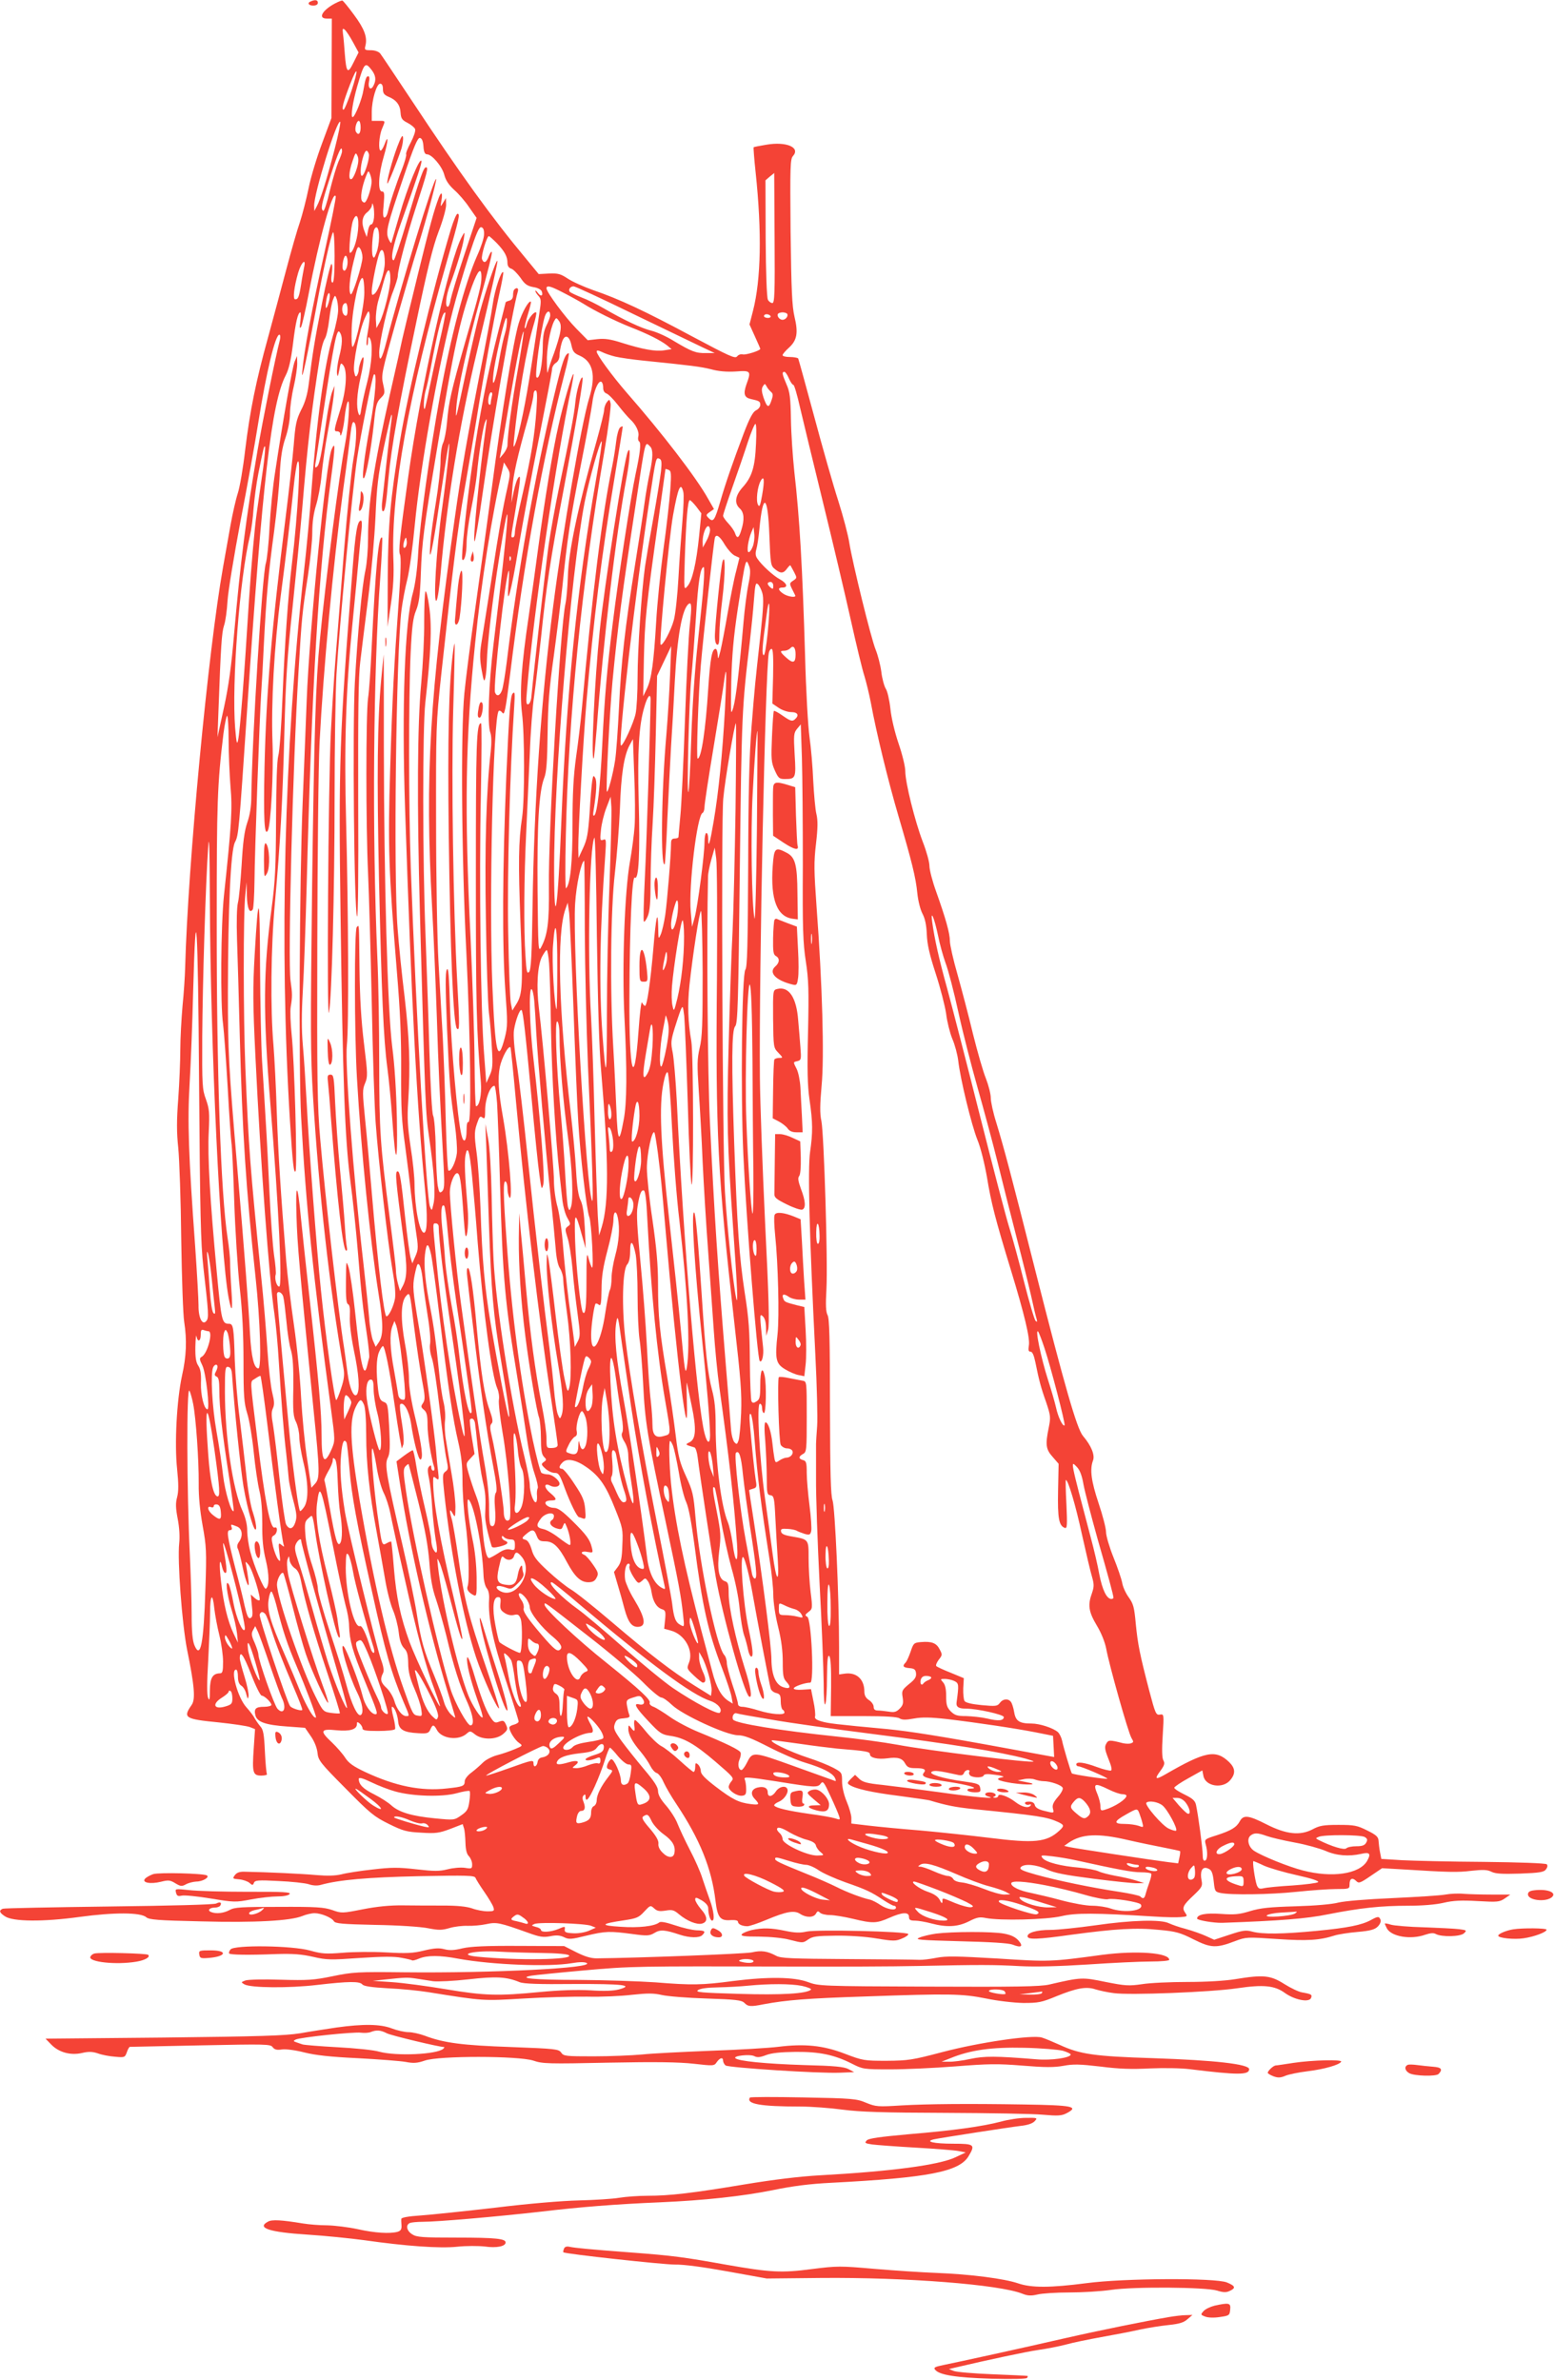 <?xml version="1.0" standalone="no"?>
<!DOCTYPE svg PUBLIC "-//W3C//DTD SVG 20010904//EN"
 "http://www.w3.org/TR/2001/REC-SVG-20010904/DTD/svg10.dtd">
<svg version="1.0" xmlns="http://www.w3.org/2000/svg"
 width="836pt" height="1280pt" viewBox="0 0 836 1280"
 preserveAspectRatio="xMidYMid meet">
<g transform="translate(0,1280) scale(0.1,-0.1)"
fill="#f44336" stroke="none">
<path d="M1673 12793 c-22 -8 -14 -23 12 -23 16 0 25 6 25 15 0 15 -14 18 -37
8z"/>
<path d="M1805 12783 c-71 -37 -97 -83 -47 -83 l27 0 -1 -267 -1 -268 -50
-135 c-28 -74 -61 -183 -73 -243 -12 -59 -33 -140 -46 -180 -14 -39 -47 -155
-74 -257 -27 -102 -71 -266 -98 -365 -65 -235 -97 -392 -123 -605 -11 -96 -29
-201 -40 -234 -11 -34 -28 -110 -39 -171 -11 -60 -29 -162 -40 -225 -80 -448
-189 -1596 -204 -2155 -1 -44 -7 -136 -14 -205 -6 -69 -12 -174 -12 -235 0
-60 -5 -179 -11 -264 -9 -117 -9 -181 0 -265 6 -61 14 -282 16 -491 3 -209 10
-409 16 -445 15 -97 12 -184 -12 -290 -28 -130 -41 -365 -26 -503 8 -79 8
-118 0 -149 -9 -33 -8 -59 3 -117 9 -46 12 -97 8 -132 -10 -93 15 -430 42
-569 41 -201 46 -270 25 -300 -48 -69 -38 -76 146 -94 76 -8 151 -19 167 -25
l28 -11 -7 -104 c-9 -131 -5 -146 41 -146 19 0 33 4 30 8 -3 5 -8 60 -11 122
-4 92 -9 118 -24 134 -10 12 -24 32 -31 44 -6 13 -27 40 -45 60 -46 51 -87
202 -55 202 6 0 10 -17 10 -38 0 -25 6 -41 19 -49 10 -6 22 -26 26 -45 7 -27
9 -29 12 -11 2 12 -7 58 -21 103 -14 45 -26 90 -26 100 0 48 20 20 61 -85 24
-63 50 -115 57 -115 14 0 52 -36 52 -50 0 -5 -18 -10 -39 -10 -45 0 -56 -10
-47 -46 9 -36 56 -52 171 -60 l96 -7 31 -45 c19 -27 33 -62 36 -89 4 -41 14
-54 151 -192 133 -135 154 -152 233 -191 77 -38 96 -43 175 -47 77 -5 96 -2
155 20 l67 26 7 -22 c4 -12 7 -47 8 -78 1 -38 7 -62 19 -73 9 -10 17 -29 17
-43 0 -24 -2 -25 -39 -19 -23 3 -62 0 -93 -8 -45 -11 -71 -11 -168 0 -97 11
-134 11 -235 -1 -66 -7 -142 -19 -168 -26 -34 -8 -76 -9 -135 -4 -76 7 -270
16 -386 18 -27 1 -43 -5 -53 -19 -13 -18 -12 -19 24 -22 21 -2 46 -11 55 -19
16 -14 18 -14 24 0 5 14 22 16 132 10 70 -3 143 -11 162 -17 23 -8 47 -9 65
-4 97 27 250 41 529 47 260 5 299 4 304 -9 3 -8 24 -42 47 -75 23 -33 45 -70
49 -82 7 -21 4 -23 -32 -23 -22 0 -59 7 -83 16 -30 10 -79 15 -154 15 -60 0
-157 0 -215 1 -72 1 -141 -6 -218 -21 -111 -22 -115 -22 -165 -4 -45 15 -85
18 -287 17 -202 0 -239 -2 -265 -17 -31 -17 -71 -22 -99 -11 -22 8 -10 24 19
24 13 0 27 5 30 11 10 16 -1 22 -22 11 -11 -6 -245 -12 -575 -16 -307 -4 -564
-9 -573 -12 -22 -9 -19 -21 12 -41 43 -29 207 -30 402 -3 184 25 328 25 358
-2 15 -13 64 -17 293 -22 292 -8 484 3 547 29 19 8 49 15 65 15 36 0 93 -24
104 -43 8 -13 45 -16 224 -20 123 -2 244 -10 283 -18 57 -11 74 -11 115 1 26
8 70 13 97 12 28 -1 73 3 101 9 55 12 70 9 224 -46 63 -23 82 -26 120 -19 33
7 53 5 74 -5 26 -13 39 -12 120 8 104 25 126 25 248 9 80 -11 92 -10 119 6 31
19 56 17 137 -10 52 -17 104 -18 120 -2 20 20 14 25 -30 26 -24 1 -76 13 -117
27 -48 16 -78 22 -85 15 -25 -20 -109 -30 -208 -23 -113 7 -108 16 21 35 66
10 78 15 107 47 32 34 33 35 53 17 16 -15 29 -17 62 -12 35 6 45 3 72 -20 43
-36 95 -57 123 -50 33 9 31 38 -6 79 -16 19 -30 42 -30 50 0 14 5 13 35 -4 23
-14 35 -29 35 -42 0 -33 11 -67 21 -67 15 0 9 52 -12 110 -11 30 -29 83 -40
116 -10 34 -41 104 -68 155 -27 52 -56 115 -66 140 -9 25 -37 69 -61 97 -30
34 -44 59 -44 79 0 21 -20 52 -76 118 -42 50 -96 118 -121 152 -39 55 -44 67
-36 90 8 23 16 29 47 31 31 3 36 6 31 20 -4 9 -9 31 -12 48 -5 29 -2 33 33 44
33 11 39 11 50 -5 17 -22 8 -38 -17 -32 -34 9 -20 -17 49 -90 61 -65 71 -72
117 -79 73 -10 132 -43 245 -140 93 -80 100 -87 86 -103 -9 -10 -16 -24 -16
-32 1 -21 47 -51 73 -47 18 2 22 9 21 38 0 19 -4 42 -8 51 -6 13 17 12 171
-12 211 -34 222 -34 239 -11 11 15 17 7 52 -69 22 -47 43 -96 46 -107 7 -20 5
-21 -21 -12 -15 5 -77 16 -138 24 -118 17 -181 32 -190 45 -2 5 9 14 26 21 30
13 55 53 43 71 -10 17 -44 9 -60 -16 -20 -30 -44 -33 -44 -5 0 24 -21 34 -54
26 -34 -8 -41 -35 -16 -61 28 -30 26 -34 -22 -28 -64 8 -98 25 -187 93 -60 46
-81 68 -81 85 0 12 -7 28 -15 35 -13 11 -15 8 -15 -14 0 -14 -4 -26 -9 -26 -4
0 -38 28 -75 62 -37 34 -82 69 -99 77 -17 9 -54 44 -82 78 -27 34 -54 62 -59
62 -4 1 -6 -13 -4 -29 5 -34 1 -37 -18 -12 -12 16 -13 15 -14 -6 0 -30 20 -69
66 -123 20 -24 44 -59 52 -76 9 -18 24 -36 35 -39 10 -3 27 -26 37 -50 11 -24
41 -76 68 -116 126 -189 190 -345 211 -521 11 -91 25 -109 84 -104 23 1 37 -2
37 -9 0 -13 22 -24 51 -24 10 0 56 15 101 34 110 46 151 53 183 32 32 -21 72
-20 84 1 8 15 12 16 22 6 7 -7 31 -13 54 -13 22 0 77 -9 123 -20 107 -26 128
-25 196 5 70 31 106 33 106 5 0 -16 7 -20 33 -20 17 0 57 -7 87 -15 83 -22
142 -19 202 11 43 22 58 25 92 18 77 -15 325 -9 406 10 77 18 176 18 500 -2
58 -4 122 -5 142 -3 36 3 37 4 24 23 -19 27 -12 41 46 95 44 42 48 49 42 79
-9 46 2 73 27 67 26 -7 33 -20 39 -78 5 -46 7 -50 35 -56 55 -12 268 -9 410 6
77 8 173 15 213 15 70 0 72 1 72 24 0 32 14 40 35 20 14 -15 21 -13 78 26 l62
42 105 -6 c257 -16 300 -17 375 -8 64 7 86 6 108 -5 22 -11 58 -13 155 -10
106 4 128 8 139 23 8 11 10 21 4 27 -6 6 -153 11 -338 13 -180 1 -379 6 -440
9 l-112 7 -7 36 c-4 20 -7 48 -8 62 -1 20 -12 31 -61 55 -54 27 -69 30 -155
30 -81 0 -102 -4 -139 -24 -67 -35 -142 -27 -248 27 -96 49 -124 52 -143 17
-18 -33 -45 -50 -125 -76 -64 -20 -66 -22 -59 -48 12 -41 10 -84 -3 -88 -9 -3
-13 7 -13 31 0 34 -23 208 -36 269 -5 22 -18 34 -61 55 -31 15 -56 31 -56 37
1 5 34 28 76 51 l75 42 6 -30 c11 -57 107 -71 146 -20 28 34 25 63 -8 95 -72
69 -128 58 -344 -67 -54 -31 -59 -25 -23 23 20 28 22 38 13 54 -7 14 -8 58 -3
134 7 114 7 115 -16 111 -20 -3 -24 6 -56 127 -51 196 -62 250 -73 362 -8 89
-13 107 -38 142 -16 22 -32 57 -35 78 -4 21 -25 83 -47 137 -22 55 -40 116
-40 136 0 20 -18 90 -40 155 -40 120 -48 182 -30 230 11 29 -9 79 -54 132 -33
39 -98 266 -256 888 -136 538 -168 657 -210 796 -17 53 -30 113 -30 134 0 21
-12 68 -26 104 -15 36 -46 145 -70 241 -23 97 -61 240 -83 319 -23 79 -41 160
-41 180 0 41 -22 120 -74 266 -20 55 -36 117 -36 138 0 21 -16 79 -36 130 -42
110 -94 318 -94 380 0 24 -16 90 -36 148 -21 62 -39 138 -44 187 -5 46 -16 95
-25 108 -8 13 -20 55 -24 92 -5 37 -19 90 -30 117 -25 60 -125 469 -142 575
-6 41 -33 143 -59 225 -27 83 -85 287 -130 455 -45 167 -84 308 -86 312 -3 4
-23 8 -45 8 -21 0 -39 4 -39 10 0 5 15 23 34 40 44 40 51 80 30 167 -13 56
-17 139 -21 457 -3 351 -2 391 13 407 41 46 -35 79 -142 61 -36 -6 -68 -12
-70 -14 -1 -2 3 -63 11 -135 34 -321 29 -576 -14 -744 l-19 -74 29 -64 c16
-35 29 -65 29 -67 0 -10 -78 -34 -94 -30 -11 3 -24 -2 -31 -11 -10 -13 -41 1
-240 107 -253 136 -396 203 -535 250 -50 18 -111 45 -136 62 -38 25 -52 29
-100 27 l-56 -3 -70 85 c-179 214 -353 455 -610 844 -88 132 -165 248 -173
258 -9 10 -29 17 -50 17 -33 0 -35 2 -29 25 11 45 -6 91 -62 166 -30 41 -58
75 -62 76 -4 1 -20 -5 -37 -14z m94 -210 l30 -55 -27 -54 c-31 -64 -39 -57
-47 46 -3 41 -7 90 -10 108 -3 28 -2 32 10 22 8 -7 28 -37 44 -67z m100 -149
c23 -30 26 -55 10 -85 -14 -28 -31 -13 -24 22 4 17 2 29 -4 29 -11 0 -16 -16
-26 -75 -7 -47 -46 -145 -58 -145 -12 0 1 83 24 163 38 130 43 136 78 91z
m-109 -115 c-19 -55 -37 -99 -42 -99 -12 0 -1 43 35 136 43 111 47 85 7 -37z
m170 12 c0 -22 6 -31 29 -41 43 -17 64 -45 66 -87 2 -30 8 -39 38 -54 19 -10
37 -25 40 -33 4 -9 -7 -41 -23 -72 -17 -31 -28 -60 -25 -64 3 -5 -8 -42 -23
-82 -31 -77 -66 -184 -76 -230 -4 -16 -11 -28 -18 -28 -8 0 -9 21 -4 70 5 59
4 70 -9 70 -24 0 -19 93 10 190 24 82 26 125 3 62 -7 -18 -16 -32 -20 -32 -14
0 -9 79 7 117 19 46 21 43 -20 43 l-35 0 0 48 c0 64 26 152 45 152 10 0 15
-10 15 -29z m-261 -328 c-42 -161 -74 -264 -95 -303 l-13 -25 -1 28 c-1 67
122 463 140 452 4 -2 -10 -71 -31 -152z m141 122 c0 -34 -12 -46 -25 -24 -9
14 3 59 15 59 6 0 10 -16 10 -35z m338 -103 c2 -30 8 -42 19 -42 26 0 81 -64
93 -110 8 -31 25 -55 53 -81 23 -20 60 -62 81 -94 l40 -57 -67 -201 c-37 -111
-69 -219 -73 -239 -3 -21 -10 -38 -15 -38 -16 0 -10 59 12 118 37 101 68 204
74 246 6 41 5 41 -9 15 -68 -119 -224 -815 -290 -1294 -47 -338 -53 -399 -44
-418 6 -12 4 -98 -6 -235 -27 -373 -35 -526 -47 -917 -13 -415 -8 -553 36
-1090 18 -215 24 -353 23 -535 -1 -202 3 -272 21 -400 11 -85 26 -198 31 -250
6 -52 18 -143 26 -201 15 -98 15 -108 -1 -145 l-17 -39 -9 30 c-5 17 -18 112
-29 212 -22 211 -29 253 -41 253 -15 0 -11 -43 32 -367 21 -152 20 -206 -6
-253 l-13 -24 -11 39 c-6 22 -11 54 -11 71 0 17 -16 150 -35 295 -49 376 -55
455 -55 824 0 182 -4 436 -10 565 -29 677 -22 1538 16 2049 8 112 12 206 10
209 -19 18 -35 -150 -57 -598 -5 -107 -13 -226 -19 -265 -12 -91 -12 -683 0
-940 5 -110 14 -425 20 -700 5 -275 15 -565 21 -645 14 -197 66 -650 90 -789
13 -72 18 -128 14 -155 -7 -41 -33 -96 -46 -96 -13 0 -46 275 -79 665 -11 132
-27 310 -36 396 -14 142 -15 158 0 193 15 35 14 51 -6 214 -15 123 -22 244
-24 397 -3 261 -1 242 -15 228 -13 -13 -13 -566 1 -808 23 -399 71 -876 116
-1160 27 -167 27 -228 1 -266 l-16 -23 -15 35 c-7 19 -17 72 -20 119 -4 47
-18 180 -31 295 -55 475 -100 1074 -89 1174 11 94 8 727 -4 1196 -11 416 -2
704 33 1060 14 143 30 307 35 365 5 58 12 126 15 153 3 26 2 47 -3 47 -20 0
-30 -62 -46 -269 -70 -885 -75 -1038 -64 -1851 12 -899 23 -1199 52 -1425 14
-104 32 -278 41 -385 18 -224 28 -314 50 -457 8 -55 13 -107 11 -115 -2 -7 -7
-25 -10 -40 -18 -80 -36 -2 -66 288 -11 105 -27 211 -34 235 -14 43 -14 42
-15 -74 -1 -86 2 -119 12 -122 8 -4 11 -24 9 -64 -2 -37 6 -106 22 -185 27
-128 32 -210 17 -235 -16 -24 -40 30 -51 111 -5 41 -14 104 -19 139 -32 199
-102 816 -128 1119 -16 178 -18 317 -16 1060 1 470 6 954 12 1075 21 399 72
947 127 1360 20 143 38 284 41 313 3 28 9 52 14 52 20 0 20 -91 0 -200 -11
-63 -34 -288 -51 -500 -16 -212 -37 -468 -45 -570 -8 -102 -19 -279 -25 -395
-14 -271 -23 -1579 -10 -1510 15 82 30 648 30 1163 0 265 5 560 10 655 16 266
85 983 111 1162 19 126 82 440 90 450 19 20 8 -123 -20 -273 -33 -176 -48
-306 -32 -282 13 21 37 153 52 289 10 100 15 118 37 140 23 23 24 27 13 75
-11 49 -8 61 69 336 45 157 98 341 120 410 46 149 101 352 96 357 -11 11 -191
-579 -267 -874 -24 -95 -39 -118 -39 -60 0 55 46 259 74 328 14 36 26 74 26
85 0 35 48 217 99 374 61 188 66 210 53 210 -13 0 -28 -41 -104 -292 -34 -115
-66 -208 -70 -208 -20 0 -4 79 38 197 96 269 114 327 111 337 -8 23 -76 -144
-116 -284 -23 -80 -44 -149 -45 -155 -2 -5 -9 4 -16 20 -16 39 -9 68 81 333
56 166 76 212 88 210 11 -2 17 -17 19 -46z m-438 -26 c0 -8 -9 -33 -20 -57
-10 -24 -31 -95 -46 -156 -14 -62 -30 -110 -35 -107 -15 9 -11 32 38 185 43
133 63 177 63 135z m144 -13 c7 -18 -20 -109 -35 -118 -13 -8 -11 50 3 96 12
42 22 49 32 22z m-64 -77 c-7 -25 -19 -51 -26 -57 -20 -16 -19 34 3 96 15 45
17 47 26 27 7 -14 6 -36 -3 -66z m79 -71 c1 -24 -16 -84 -29 -105 -7 -12 -12
-12 -21 -3 -13 13 -4 75 21 138 11 28 13 28 20 10 5 -11 9 -29 9 -40z m2168
-305 c2 -298 0 -350 -12 -350 -8 0 -19 8 -24 18 -6 11 -11 148 -12 330 l-1
312 23 20 c13 10 24 19 24 20 0 0 1 -158 2 -350z m-2422 -81 c-69 -309 -110
-530 -119 -639 -6 -71 27 83 79 365 32 176 74 364 86 385 5 9 9 -44 9 -127 0
-97 -4 -143 -11 -143 -7 0 -9 16 -4 50 4 28 3 50 -2 50 -5 0 -28 -96 -51 -212
-41 -207 -50 -266 -71 -433 -7 -55 -19 -99 -41 -140 -26 -53 -31 -76 -40 -190
-6 -71 -26 -251 -45 -400 -74 -588 -103 -935 -112 -1330 -6 -282 -1 -377 18
-342 16 29 31 312 25 472 -8 213 9 518 44 788 31 238 50 400 70 590 6 59 15
118 20 130 21 53 3 -277 -30 -548 -19 -158 -39 -435 -50 -710 -6 -154 -16
-298 -23 -320 -7 -26 -11 -145 -12 -345 -1 -254 -5 -332 -23 -468 -46 -346
-48 -561 -7 -1066 45 -557 65 -976 47 -976 -14 0 -26 44 -19 64 3 7 -1 56 -9
107 -7 52 -18 200 -24 329 -6 129 -15 309 -21 400 -5 91 -14 230 -19 310 -5
80 -10 312 -11 515 -1 394 -9 409 -29 60 -10 -178 -10 -261 4 -545 28 -578 74
-1200 102 -1385 8 -55 19 -172 24 -260 13 -209 27 -390 40 -495 5 -47 11 -105
13 -130 2 -25 14 -81 26 -125 17 -64 19 -85 10 -112 -12 -38 -33 -43 -50 -12
-6 12 -22 122 -35 244 -13 123 -29 253 -35 289 -9 50 -10 72 -1 91 9 20 8 38
-3 83 -8 31 -20 133 -26 227 -6 93 -21 278 -35 410 -58 572 -66 676 -84 1110
-11 270 -12 836 0 935 l7 65 1 -72 c2 -68 15 -100 32 -74 4 7 8 74 9 149 1
154 28 897 36 1012 3 41 10 165 15 275 13 251 24 373 55 600 13 99 27 236 30
305 5 92 13 144 31 196 14 42 24 94 24 130 0 32 9 97 20 144 11 47 19 103 19
125 l-1 40 -13 -30 c-12 -29 -62 -308 -105 -595 -12 -74 -25 -207 -30 -295 -4
-88 -14 -176 -20 -195 -19 -58 -74 -942 -78 -1255 0 -53 -8 -100 -22 -140 -15
-45 -23 -102 -30 -225 -6 -91 -14 -183 -20 -205 -6 -24 -8 -102 -5 -195 3 -85
10 -321 15 -525 14 -520 33 -815 85 -1297 25 -230 33 -488 15 -488 -23 0 -38
60 -45 185 -7 138 -29 428 -69 900 -46 540 -50 620 -50 940 1 454 15 761 38
805 20 39 21 54 66 720 82 1226 131 1645 207 1791 17 33 28 81 39 168 14 118
27 171 40 171 3 0 3 -21 0 -47 -5 -35 -4 -43 4 -31 5 9 24 90 41 180 55 291
130 561 145 522 3 -5 -25 -143 -61 -305z m267 190 c-2 -21 -9 -37 -15 -36 -6
1 -14 -14 -17 -33 l-7 -35 -11 28 c-19 46 -15 83 13 105 14 11 25 28 26 38 1
14 3 13 8 -5 3 -13 5 -41 3 -62z m-86 -67 c-6 -60 -28 -122 -43 -122 -9 0 4
141 16 173 19 50 34 21 27 -51z m113 -40 c0 -26 -6 -63 -14 -82 -11 -29 -14
-32 -20 -17 -8 20 -1 129 10 146 13 22 25 -1 24 -47z m565 17 c0 -19 -17 -70
-37 -114 -67 -151 -142 -433 -201 -760 -55 -303 -107 -678 -116 -835 -5 -93
-16 -172 -29 -220 -44 -157 -60 -611 -42 -1155 35 -1054 64 -1611 107 -2048
15 -147 13 -237 -5 -237 -24 0 -50 135 -51 261 0 36 -9 126 -21 200 -16 108
-19 156 -13 244 12 193 7 335 -19 560 -15 121 -32 288 -38 370 -23 290 -8
1485 21 1715 6 47 20 120 31 163 11 43 29 173 40 290 30 315 122 835 205 1157
19 74 58 206 86 293 40 122 55 157 67 155 11 -3 16 -14 15 -39z m68 -46 c43
-45 58 -73 58 -107 0 -16 7 -27 20 -31 11 -3 33 -26 50 -49 23 -35 37 -44 68
-50 23 -3 42 -13 46 -22 10 -25 -4 -32 -20 -10 -8 11 -14 16 -14 11 0 -5 8
-17 17 -27 15 -16 15 -27 4 -96 -6 -42 -25 -167 -42 -277 -29 -192 -66 -372
-88 -425 -9 -21 -10 -16 -6 25 23 230 66 483 105 615 11 35 17 66 15 69 -10 9
-44 -33 -51 -63 -4 -17 -9 -26 -11 -20 -2 5 6 39 17 74 11 35 18 65 16 67 -10
10 -48 -57 -66 -117 -28 -94 -91 -478 -145 -891 -25 -189 -66 -483 -90 -654
-24 -170 -50 -371 -57 -445 -20 -209 -15 -884 11 -1397 22 -461 28 -919 11
-908 -6 4 -10 -13 -10 -44 0 -61 -16 -75 -28 -24 -21 86 -55 473 -61 683 -5
175 -9 221 -17 205 -9 -15 -8 -95 1 -320 14 -313 17 -343 42 -514 8 -57 13
-126 11 -152 -5 -48 -34 -107 -46 -94 -4 4 -10 124 -14 268 -3 144 -11 345
-16 447 -6 102 -16 284 -23 405 -7 121 -13 459 -13 750 -1 515 0 537 27 790
64 589 88 786 126 1002 22 126 52 300 66 388 39 241 93 536 121 663 14 63 24
116 21 118 -10 11 -46 -97 -56 -171 -6 -44 -38 -215 -71 -380 -65 -331 -97
-511 -134 -775 -135 -950 -160 -1383 -122 -2080 9 -157 20 -427 26 -600 9
-282 15 -411 37 -810 5 -96 3 -117 -9 -128 -13 -11 -16 -6 -23 30 -4 24 -9
114 -11 200 -1 87 -8 167 -14 178 -6 12 -14 152 -20 347 -5 181 -15 463 -21
628 -16 398 -16 1109 -1 1245 30 267 36 405 22 510 -7 55 -17 95 -21 89 -4 -7
-7 -80 -7 -163 1 -83 -7 -232 -16 -331 -21 -221 -23 -649 -7 -1235 29 -1055
30 -1073 50 -1210 26 -179 35 -306 23 -355 -9 -39 -9 -39 -19 -15 -19 46 -75
1039 -103 1820 -12 339 -12 913 -1 1156 7 144 13 191 29 230 16 39 22 81 26
199 6 168 15 241 87 670 90 542 124 697 189 878 32 86 50 103 50 46 0 -40 -11
-86 -86 -344 -77 -269 -90 -326 -99 -435 -4 -47 -14 -97 -21 -112 -8 -15 -14
-57 -14 -97 0 -39 -11 -139 -25 -223 -14 -84 -28 -184 -30 -223 -10 -131 12
-35 49 220 21 138 41 270 46 295 18 93 -1 -103 -31 -320 -32 -223 -50 -530
-30 -499 6 9 15 72 21 140 32 378 101 802 196 1199 84 353 113 484 110 487 -7
7 -63 -159 -95 -277 -16 -63 -50 -209 -75 -325 -55 -259 -56 -265 -51 -185 8
101 57 322 129 584 37 132 65 244 62 250 -2 6 -9 -4 -16 -21 -13 -36 -27 -42
-37 -17 -6 16 26 124 37 124 3 0 22 -17 42 -37z m-722 -77 c0 -38 -54 -208
-63 -199 -13 13 -7 88 15 176 19 79 23 87 35 71 7 -10 13 -32 13 -48z m120
-28 c0 -51 -32 -149 -55 -168 -13 -10 -15 -8 -15 14 0 32 27 168 41 204 14 37
29 11 29 -50z m-200 4 c0 -33 -15 -59 -24 -43 -10 15 4 82 15 75 5 -3 9 -17 9
-32z m-234 -29 c-3 -16 -11 -57 -16 -92 -11 -69 -16 -81 -32 -81 -14 0 -6 66
16 143 17 57 44 82 32 30z m464 -66 c0 -48 -36 -190 -58 -231 l-17 -31 -3 45
c-1 25 4 68 11 95 8 28 23 80 33 117 19 70 34 72 34 5z m-140 -70 c0 -71 -43
-271 -62 -292 -6 -6 -8 31 -6 100 4 113 41 281 59 269 5 -3 9 -37 9 -77z
m1074 -3 c37 -19 84 -45 105 -58 60 -38 171 -93 254 -126 90 -35 162 -71 196
-98 l24 -20 -39 -6 c-46 -8 -117 5 -228 40 -62 20 -93 24 -132 20 l-52 -6 -61
62 c-62 63 -161 197 -161 217 0 19 23 12 94 -25z m369 -111 c166 -80 334 -161
372 -179 l70 -33 -47 0 c-54 -1 -76 7 -173 65 -38 24 -92 48 -120 55 -54 13
-149 58 -256 120 -36 21 -90 48 -120 59 -30 12 -58 25 -63 30 -11 11 1 30 20
30 8 0 151 -66 317 -147z m-1634 63 c-14 -49 -22 -41 -13 13 4 23 11 38 15 34
5 -5 4 -26 -2 -47z m50 -41 c1 -22 -12 -87 -29 -144 -47 -164 -88 -465 -115
-836 -8 -115 -26 -309 -40 -430 -106 -944 -133 -2024 -75 -2955 14 -227 21
-286 30 -269 10 19 -6 596 -21 734 -6 61 -9 128 -5 150 9 54 9 70 -1 140 -15
108 12 1168 43 1665 17 289 20 317 50 510 13 85 24 192 24 237 0 54 7 102 20
145 11 34 25 108 30 163 5 55 20 161 34 235 14 74 28 160 31 190 l5 55 -14
-35 c-7 -20 -21 -87 -30 -150 -28 -191 -37 -239 -51 -250 -9 -8 -11 -5 -9 12
3 13 20 127 39 253 63 413 77 480 92 459 17 -23 16 -63 -3 -136 -8 -33 -13
-72 -11 -87 3 -21 5 -18 12 18 7 40 9 42 22 26 23 -32 16 -133 -17 -240 -35
-113 -35 -115 -15 -115 8 0 15 -6 15 -12 1 -36 18 26 24 86 4 38 11 77 17 85
14 22 4 -130 -15 -230 -31 -159 -105 -736 -135 -1049 -23 -231 -31 -502 -42
-1330 -9 -765 -9 -896 5 -1130 32 -520 89 -1029 164 -1460 6 -34 3 -60 -13
-107 -11 -35 -23 -63 -26 -63 -10 0 -56 331 -83 595 -22 210 -64 761 -76 1000
-6 110 -15 252 -21 315 -7 81 -7 167 0 290 6 96 15 355 21 575 27 1059 64
1689 131 2184 23 172 23 200 3 154 -30 -69 -120 -975 -134 -1348 -6 -143 -15
-393 -22 -555 -17 -410 -22 -1437 -8 -1690 25 -471 65 -857 161 -1572 22 -164
22 -167 4 -210 -40 -92 -55 -73 -55 73 0 119 -16 299 -65 739 -19 168 -39 360
-46 428 -18 194 -30 199 -24 12 4 -152 16 -282 92 -1045 34 -333 34 -366 8
-395 l-20 -22 -22 149 c-13 81 -27 231 -33 333 -5 102 -22 280 -39 395 -17
116 -35 269 -41 340 -30 371 -43 573 -51 800 -4 138 -13 302 -18 365 -17 195
-14 524 8 765 29 323 41 539 51 920 7 277 15 402 44 670 19 182 42 416 51 520
30 362 52 549 96 825 6 41 18 86 27 99 8 13 18 59 23 102 5 43 14 90 20 106
10 26 12 27 19 8 5 -11 9 -38 9 -60z m51 -1 c0 -24 -4 -34 -12 -32 -24 8 -22
68 2 68 5 0 10 -16 10 -36z m109 -117 c-7 -37 -9 -70 -6 -74 4 -3 7 7 7 23 0
22 3 26 10 14 17 -27 11 -135 -14 -233 -14 -53 -28 -118 -32 -144 -5 -37 -9
-44 -15 -28 -13 35 -10 103 11 197 21 92 21 136 1 85 -6 -16 -11 -36 -11 -45
0 -9 -4 -23 -9 -31 -7 -11 -11 -6 -16 20 -8 42 29 227 58 289 19 41 21 43 25
20 2 -14 -2 -55 -9 -93z m981 87 c0 -8 -9 -32 -20 -54 -14 -28 -20 -60 -20
-112 -1 -98 -18 -185 -34 -167 -10 12 24 259 45 327 10 31 29 36 29 6z m-596
-145 c-19 -84 -44 -199 -55 -253 -11 -55 -22 -102 -24 -105 -9 -8 -5 64 5 99
6 19 17 69 25 110 41 220 67 321 81 308 2 -2 -12 -74 -32 -159z m1869 155 c11
-11 -5 -34 -23 -34 -18 0 -34 23 -23 34 4 3 14 6 23 6 9 0 19 -3 23 -6z m-88
-14 c3 -5 -3 -10 -14 -10 -12 0 -21 5 -21 10 0 6 6 10 14 10 8 0 18 -4 21 -10z
m-1131 -85 c-3 -22 -19 -74 -34 -116 -16 -41 -30 -86 -33 -100 -2 -13 -5 10
-5 51 -2 74 18 182 39 223 11 20 12 20 26 1 10 -13 12 -31 7 -59z m-228 -201
c-31 -174 -55 -345 -56 -409 0 -11 -10 -31 -21 -45 l-21 -25 7 35 c3 19 24
139 45 265 44 255 71 387 77 381 2 -2 -12 -93 -31 -202z m-1280 159 c-26 -100
-92 -431 -121 -598 -61 -356 -92 -601 -126 -988 -14 -167 -29 -277 -54 -392
l-35 -160 5 135 c13 361 18 428 30 465 8 22 16 82 19 133 3 51 35 244 70 430
36 185 79 425 96 532 43 270 91 470 113 470 5 0 6 -12 3 -27z m1568 -29 c7
-34 14 -44 45 -57 71 -32 88 -106 51 -227 -41 -132 -143 -720 -194 -1120 -65
-499 -103 -1058 -111 -1615 -4 -264 -8 -342 -19 -353 -11 -11 -14 3 -19 85
-10 142 -8 426 4 668 5 116 14 305 19 420 4 116 15 257 24 315 8 58 24 195 36
305 28 275 51 428 121 796 69 365 109 602 103 608 -9 10 -33 -70 -39 -134 -7
-70 -23 -152 -89 -465 -19 -91 -44 -228 -55 -305 -15 -109 -75 -630 -93 -819
-2 -16 -9 -31 -16 -34 -11 -3 -13 11 -7 74 34 410 158 1256 240 1634 7 36 12
66 10 68 -6 6 -54 -157 -80 -274 -31 -134 -75 -405 -110 -664 -14 -107 -37
-269 -50 -360 -40 -268 -50 -414 -37 -524 15 -116 15 -465 1 -561 -20 -130
-21 -249 -9 -565 14 -338 11 -387 -22 -440 l-22 -35 -8 40 c-4 22 -11 193 -14
380 -6 311 9 868 32 1210 5 79 4 88 -8 75 -12 -12 -19 -98 -34 -440 -21 -503
-23 -916 -5 -1165 12 -163 12 -186 -3 -245 -38 -146 -52 -87 -67 275 -19 458
4 1451 34 1481 4 4 13 0 20 -10 11 -15 17 15 41 205 74 608 178 1176 294 1622
16 59 25 107 22 107 -20 0 -35 -45 -80 -232 -103 -428 -196 -951 -254 -1430
-9 -70 -20 -138 -26 -152 -11 -29 -28 -34 -37 -10 -11 30 57 638 74 654 3 3 2
-29 -1 -70 -13 -143 14 -47 54 197 22 131 71 395 110 588 38 192 70 358 70
370 0 11 9 26 20 33 12 7 20 23 20 40 0 15 5 44 11 65 14 52 41 47 53 -9z
m236 -62 c25 -6 95 -16 155 -22 256 -26 303 -32 360 -46 39 -11 85 -15 133
-12 82 6 84 3 57 -71 -17 -50 -11 -69 24 -77 46 -10 51 -13 51 -32 0 -10 -10
-23 -23 -29 -16 -8 -34 -40 -66 -124 -57 -151 -97 -265 -127 -369 -29 -99 -37
-111 -61 -87 -16 16 -16 18 5 33 l23 16 -32 56 c-62 112 -248 354 -440 573
-76 88 -159 201 -159 218 0 8 8 7 28 -2 15 -8 47 -19 72 -25z m934 -117 c8
-19 19 -35 24 -35 5 0 21 -55 36 -122 16 -68 71 -296 123 -508 52 -212 119
-495 149 -630 30 -135 63 -272 74 -305 10 -33 26 -98 35 -145 29 -159 94 -425
149 -611 71 -242 93 -329 101 -414 4 -39 16 -88 28 -110 14 -27 21 -62 23
-111 2 -52 14 -107 48 -211 25 -77 50 -174 56 -216 5 -42 20 -102 33 -134 14
-32 28 -85 32 -118 11 -98 71 -345 103 -425 18 -43 39 -130 52 -204 22 -135
44 -221 128 -496 74 -242 104 -369 97 -407 -4 -25 -2 -33 9 -33 10 0 18 -19
26 -57 19 -94 29 -134 58 -215 24 -72 25 -81 14 -136 -19 -92 -16 -117 21
-158 l32 -37 -3 -146 c-3 -149 5 -188 37 -199 12 -4 13 16 8 127 -4 72 -5 131
-3 131 12 0 52 -133 87 -295 22 -99 46 -201 54 -227 11 -39 11 -52 0 -85 -24
-65 -19 -101 25 -175 25 -41 44 -90 51 -125 15 -85 119 -454 136 -481 12 -20
12 -23 -2 -28 -8 -4 -28 -3 -43 0 -74 19 -80 18 -91 -3 -10 -17 -7 -33 12 -81
16 -39 21 -61 13 -63 -6 -2 -40 6 -75 19 -67 25 -111 31 -111 14 0 -5 5 -10
11 -10 16 0 161 -62 156 -67 -5 -4 -188 23 -191 29 -6 9 -47 147 -52 175 -4
18 -14 39 -23 47 -25 22 -98 46 -142 46 -65 0 -85 13 -93 61 -4 24 -12 49 -18
56 -15 19 -43 16 -59 -6 -13 -18 -22 -19 -98 -12 -53 5 -86 13 -92 22 -5 8 -8
39 -7 69 l3 54 -70 29 c-38 15 -73 31 -78 36 -4 4 2 19 13 34 20 25 20 28 5
56 -17 34 -43 44 -101 39 -37 -3 -40 -6 -55 -51 -9 -26 -21 -53 -27 -59 -19
-19 -14 -27 21 -30 26 -2 33 -8 35 -28 2 -20 -6 -33 -38 -58 -37 -31 -40 -36
-34 -71 5 -32 2 -43 -16 -61 -18 -18 -29 -21 -59 -16 -20 3 -46 6 -58 6 -16 0
-23 6 -23 20 0 11 -11 27 -25 36 -17 11 -25 25 -25 46 0 67 -43 106 -108 96
l-28 -4 0 146 c0 272 -22 753 -35 790 -10 27 -13 145 -14 505 0 363 -3 475
-13 492 -9 17 -11 53 -6 140 8 148 -13 829 -27 903 -9 41 -8 89 1 191 15 154
4 546 -27 960 -14 196 -15 241 -3 342 10 86 10 126 2 159 -6 24 -13 104 -17
178 -3 74 -12 180 -20 235 -8 56 -19 248 -24 440 -14 471 -29 738 -58 990 -8
77 -17 203 -18 280 -2 117 -6 148 -24 188 -23 54 -26 67 -11 67 5 0 16 -16 24
-35z m-999 -48 c-1 -17 6 -29 17 -33 10 -3 38 -31 62 -62 24 -31 54 -66 66
-77 31 -28 50 -68 44 -92 -3 -12 -1 -24 4 -27 12 -7 6 -61 -19 -177 -25 -117
-93 -558 -123 -804 -31 -252 -43 -386 -56 -650 -11 -229 -27 -364 -42 -380 -7
-7 -9 3 -4 30 15 96 18 153 8 171 -9 16 -11 14 -16 -16 -3 -19 -10 -96 -14
-171 -8 -113 -14 -145 -35 -190 l-25 -54 -1 55 c-1 85 27 585 44 785 37 432
82 796 151 1205 24 146 44 269 44 274 0 5 -6 3 -14 -3 -8 -7 -17 -40 -21 -74
-4 -34 -13 -93 -21 -132 -55 -264 -109 -698 -164 -1310 -6 -66 -20 -182 -31
-258 -14 -102 -19 -194 -19 -360 0 -210 -12 -323 -35 -345 -4 -4 -5 124 -1
283 14 643 85 1352 207 2065 22 130 37 246 34 260 -6 24 -7 24 -21 6 -8 -11
-14 -30 -14 -42 0 -11 -18 -85 -40 -164 -101 -357 -152 -598 -155 -732 -2 -53
-7 -118 -13 -145 -28 -127 -93 -1227 -89 -1523 2 -190 -7 -260 -42 -325 -15
-28 -16 -10 -19 305 -3 350 7 530 35 604 13 31 17 88 19 241 2 159 9 245 33
415 16 118 37 285 46 370 26 256 43 372 100 660 30 151 57 300 61 330 7 64 32
123 48 117 6 -2 11 -16 11 -30z m902 -24 c12 -10 13 -18 3 -47 -14 -43 -23
-40 -43 17 -10 31 -11 47 -3 59 10 16 11 16 20 0 4 -9 15 -22 23 -29z m-1261
-95 c-9 -139 -29 -256 -76 -461 -22 -94 -40 -184 -40 -199 0 -16 -4 -28 -10
-28 -13 0 -13 -8 9 123 31 183 34 214 21 200 -7 -6 -19 -40 -26 -75 l-13 -63
5 74 c4 73 27 175 85 380 16 58 29 115 29 128 0 13 5 23 11 23 9 0 10 -28 5
-102z m1181 -185 c-5 -125 -22 -179 -72 -234 -40 -45 -46 -86 -15 -114 23 -21
26 -59 8 -116 -13 -44 -23 -49 -34 -16 -4 12 -20 35 -35 51 -16 17 -29 35 -29
42 0 7 23 77 51 156 28 79 65 187 82 240 18 54 36 98 41 98 5 0 6 -48 3 -107z
m-861 -195 c-101 -576 -158 -1140 -186 -1833 -19 -478 -38 -608 -39 -270 -2
496 89 1594 164 1983 24 121 84 336 92 328 3 -2 -11 -96 -31 -208z m292 180
c16 -16 15 -59 -2 -138 -8 -36 -22 -114 -30 -175 -8 -60 -31 -207 -50 -325
-53 -330 -75 -525 -86 -765 -6 -121 -15 -249 -21 -285 -11 -73 -38 -174 -44
-168 -7 7 14 419 30 593 28 291 52 477 126 960 53 347 48 332 77 303z m-2082
-114 c-9 -60 -24 -170 -35 -244 -11 -74 -29 -281 -41 -460 -26 -420 -49 -716
-59 -760 -6 -29 -9 -17 -16 65 -19 239 24 805 80 1035 7 30 16 95 19 144 4 50
15 135 26 190 28 138 30 149 36 144 2 -3 -2 -54 -10 -114z m2140 -18 c-4 -34
-22 -146 -41 -251 -19 -104 -39 -222 -45 -262 -19 -139 -40 -446 -40 -596 0
-84 -5 -172 -11 -197 -11 -50 -66 -170 -78 -170 -18 0 78 832 155 1335 33 217
33 215 51 208 12 -5 14 -17 9 -67z m-827 -92 c-24 -107 -42 -207 -89 -514 -22
-140 -45 -286 -51 -323 -8 -51 -8 -85 2 -140 11 -62 14 -68 20 -42 4 17 7 54
8 83 2 95 31 343 67 566 68 431 56 244 -31 -469 -26 -217 -34 -431 -17 -476 6
-16 7 -54 2 -100 -24 -215 -33 -502 -26 -904 3 -231 11 -456 16 -500 6 -44 13
-129 16 -190 6 -93 4 -116 -12 -150 l-18 -40 -12 160 c-18 225 -27 939 -17
1393 4 210 5 382 1 382 -25 0 -28 -101 -28 -825 0 -689 3 -823 27 -1108 5 -63
-8 -127 -26 -127 -4 0 -7 109 -8 243 -1 133 -11 436 -22 672 -33 680 -27 1067
25 1575 33 329 89 685 150 949 l5 24 18 -29 c17 -28 17 -32 0 -110z m877 -8
c-4 -56 -20 -200 -37 -321 -16 -121 -34 -296 -39 -390 -13 -217 -25 -307 -50
-359 l-20 -41 4 205 c5 207 11 270 81 765 19 137 35 251 35 252 0 1 7 0 16 -4
15 -5 16 -19 10 -107z m494 -29 c-10 -56 -14 -67 -22 -52 -12 20 -4 96 14 128
19 35 22 3 8 -76z m-424 17 c4 -15 1 -86 -5 -158 -6 -72 -16 -207 -21 -301 -5
-93 -16 -197 -25 -230 -15 -56 -61 -142 -71 -132 -9 9 45 575 67 697 27 149
41 181 55 124z m70 -79 l27 -36 -12 -122 c-15 -147 -37 -241 -63 -270 -19 -22
-19 -21 -14 148 7 209 16 315 27 315 4 0 20 -16 35 -35z m393 -155 c6 -154 7
-163 30 -181 30 -25 46 -24 65 3 9 12 17 20 18 17 2 -2 10 -18 20 -36 16 -31
16 -32 -5 -46 -20 -13 -20 -16 -7 -43 8 -16 16 -32 18 -36 7 -14 -38 -8 -63 8
-30 20 -32 34 -5 34 31 0 24 23 -14 44 -36 19 -100 78 -122 112 -10 14 -11 29
-5 50 5 17 12 64 16 105 19 205 46 190 54 -31z m-319 28 c-1 -13 -9 -39 -20
-58 l-19 -35 -1 32 c0 38 16 83 30 83 5 0 10 -10 10 -22z m229 -89 c-6 -16
-16 -29 -21 -29 -13 0 -3 66 14 107 l12 28 4 -39 c2 -21 -2 -51 -9 -67z m-149
10 c15 -24 38 -50 52 -57 l26 -12 -18 -73 c-11 -39 -30 -139 -45 -222 -14 -82
-32 -175 -39 -205 -12 -46 -14 -50 -15 -22 -1 17 -6 32 -11 32 -20 0 -29 -51
-40 -215 -14 -220 -37 -375 -57 -375 -8 0 4 346 17 500 13 153 70 671 76 688
7 22 27 8 54 -39z m-1719 -12 c-13 -13 -15 11 -4 40 7 16 8 15 11 -6 2 -13 -1
-28 -7 -34z m566 -69 c-3 -8 -6 -5 -6 6 -1 11 2 17 5 13 3 -3 4 -12 1 -19z
m1284 -35 c7 -19 6 -46 -5 -97 -8 -39 -20 -130 -26 -201 -22 -253 -41 -411
-55 -460 -14 -47 -14 -39 -11 140 4 146 12 236 35 390 43 280 43 278 62 228z
m-246 -95 c-3 -51 -18 -192 -31 -313 -15 -134 -29 -333 -35 -510 -5 -159 -12
-292 -16 -295 -9 -8 4 492 16 615 6 61 17 207 25 325 12 195 24 270 42 270 3
0 3 -42 -1 -92z m316 -47 c8 -28 6 -79 -10 -226 -30 -272 -30 -270 -48 -495
-12 -149 -17 -352 -18 -747 -2 -426 -5 -546 -15 -558 -19 -23 -26 -669 -11
-995 16 -354 75 -1097 88 -1110 12 -13 23 31 18 75 -19 177 -19 181 -2 166 11
-9 17 -30 18 -60 l1 -46 10 33 c8 23 4 179 -16 575 -14 298 -27 650 -28 782
-5 575 29 2187 48 2283 2 12 9 22 15 22 8 0 10 -44 8 -147 l-4 -147 34 -23
c19 -13 49 -23 67 -23 37 0 45 -18 19 -40 -13 -11 -23 -8 -62 19 -25 18 -47
30 -50 27 -2 -2 -7 -64 -10 -138 -5 -121 -4 -138 15 -181 19 -42 24 -47 54
-47 59 0 61 5 53 132 -6 104 -5 116 13 138 l20 24 6 -179 c3 -99 5 -360 5
-580 -2 -339 1 -418 16 -515 15 -98 17 -155 12 -380 -5 -203 -3 -288 8 -365
18 -123 18 -176 3 -281 -13 -89 -4 -443 28 -1084 9 -173 13 -349 10 -390 -3
-41 -6 -84 -6 -95 0 -11 0 -94 0 -185 -1 -91 8 -345 19 -565 12 -220 21 -461
22 -535 0 -85 4 -128 9 -115 5 11 9 76 9 145 1 91 4 121 12 113 8 -8 11 -64
10 -167 l-2 -156 176 0 c118 0 182 -4 194 -12 14 -9 34 -9 78 -1 44 8 88 7
178 -3 168 -20 374 -51 480 -72 l90 -18 3 -57 3 -57 -28 5 c-15 3 -116 21
-223 41 -364 67 -525 92 -645 104 -281 26 -321 31 -357 42 -28 8 -37 16 -33
27 2 9 -1 45 -9 81 l-13 65 -47 -3 c-26 -2 -46 1 -46 7 0 10 61 31 89 31 22 0
6 341 -16 354 -14 8 -13 11 6 26 22 16 23 19 12 106 -6 49 -11 131 -11 182 0
105 2 102 -95 119 -35 6 -51 13 -53 25 -3 15 3 17 35 15 21 -1 44 -6 51 -11 7
-4 26 -11 41 -16 26 -7 30 -5 35 15 3 13 -1 75 -9 137 -8 62 -15 142 -15 176
0 55 -3 65 -20 69 -25 7 -25 19 0 33 19 10 20 21 20 200 0 189 0 190 -22 194
-13 2 -45 9 -73 14 -27 6 -52 8 -55 5 -9 -9 0 -345 10 -364 6 -10 21 -19 34
-19 13 0 26 -6 29 -14 7 -16 -11 -36 -33 -36 -8 0 -25 -7 -37 -15 -20 -14 -22
-13 -27 12 -3 16 -8 53 -11 83 -7 63 -23 110 -37 110 -6 0 -7 -38 -1 -102 4
-57 8 -144 8 -195 0 -85 2 -93 20 -95 18 -3 21 -13 26 -118 3 -63 9 -164 13
-225 9 -141 -8 -122 -28 31 -8 60 -26 195 -41 299 -30 219 -45 505 -27 505 7
0 12 -11 12 -25 0 -14 5 -25 10 -25 11 0 14 148 4 199 -12 56 -24 32 -24 -47
0 -66 -3 -79 -20 -89 -15 -10 -21 -10 -27 0 -4 6 -8 102 -9 212 -1 165 -5 231
-28 375 -29 190 -40 348 -56 795 -15 435 -14 615 5 635 14 15 17 122 25 846
10 838 11 865 54 1224 8 69 18 169 22 223 6 80 9 95 20 86 8 -6 19 -28 25 -48z
m59 38 c0 -18 -2 -19 -15 -9 -8 7 -15 16 -15 21 0 5 7 9 15 9 9 0 15 -9 15
-21z m-30 -251 c-8 -78 -16 -125 -22 -122 -10 7 -8 43 15 209 16 127 22 65 7
-87z m-419 40 c-6 -51 -18 -280 -26 -508 -8 -228 -19 -462 -25 -519 -5 -58
-10 -108 -10 -113 0 -4 -9 -8 -20 -8 -15 0 -20 -7 -20 -27 0 -61 -21 -313 -31
-383 -6 -41 -17 -88 -24 -105 -13 -29 -13 -28 -14 34 -2 106 -12 62 -26 -109
-16 -183 -34 -310 -45 -310 -4 0 -11 8 -16 18 -4 10 -12 -55 -19 -154 -23
-324 -51 -224 -49 176 1 380 14 662 29 650 21 -18 29 133 21 415 -7 261 1 404
30 501 16 58 34 80 34 42 -2 -163 -22 -786 -31 -961 -6 -125 -9 -231 -5 -234
3 -3 13 10 21 30 11 27 15 75 15 184 0 81 5 222 11 313 6 91 13 307 17 480 l7
315 38 80 38 80 -6 -150 c-3 -82 -12 -229 -20 -325 -27 -305 -32 -720 -9 -698
2 3 9 110 14 239 6 129 15 306 20 394 6 88 15 244 20 346 13 247 40 396 75
421 16 12 17 -14 6 -114z m569 -158 c0 -45 -13 -50 -48 -19 -37 33 -39 39 -12
39 10 0 25 6 32 14 16 17 28 3 28 -34z m-380 -296 c-13 -234 -34 -445 -61
-603 -20 -119 -29 -147 -29 -93 0 18 -4 32 -10 32 -5 0 -10 -22 -10 -50 0 -65
-36 -341 -53 -405 l-14 -50 -7 81 c-12 137 34 522 64 532 5 2 10 17 10 32 0
16 22 161 49 322 27 161 52 319 56 351 14 108 15 51 5 -149z m-2670 -166 c0
-73 5 -185 10 -249 11 -118 5 -210 -35 -584 -17 -160 -20 -590 -5 -693 5 -37
16 -191 25 -342 8 -151 18 -285 20 -297 3 -12 10 -152 15 -310 5 -158 19 -371
30 -472 14 -126 20 -250 20 -396 0 -186 3 -221 20 -277 11 -34 27 -128 35
-208 8 -80 22 -174 31 -210 10 -42 15 -104 15 -176 -1 -80 4 -135 19 -195 19
-79 19 -142 0 -154 -10 -6 -63 121 -84 201 -9 34 -16 84 -16 112 0 32 -9 69
-25 105 -53 115 -95 399 -95 645 0 122 2 133 18 130 12 -2 18 -14 20 -38 13
-189 47 -517 62 -605 22 -129 62 -264 68 -225 1 14 -6 51 -17 84 -12 32 -28
124 -36 205 -9 80 -25 218 -36 306 -12 88 -23 228 -26 310 -5 177 -8 195 -31
195 -38 0 -41 14 -66 280 -36 384 -50 619 -43 752 5 103 3 124 -15 175 -20 54
-21 76 -20 338 2 286 18 821 32 1020 5 77 8 -6 9 -285 3 -780 56 -1903 101
-2140 17 -88 23 -72 15 40 -4 58 -7 125 -7 150 0 25 -6 86 -14 135 -36 236
-59 885 -58 1710 0 626 3 725 36 998 7 53 16 97 20 97 4 0 8 -60 8 -132z
m2727 -370 c-4 -255 -11 -551 -16 -658 -6 -107 -15 -379 -21 -605 -11 -419 -8
-531 24 -990 23 -318 27 -429 16 -375 -16 76 -49 386 -60 570 -13 216 -21
1991 -9 2115 8 93 61 405 68 405 2 0 1 -208 -2 -462z m115 -103 c-3 -286 -9
-504 -13 -485 -15 68 -21 466 -10 667 10 194 22 346 26 341 1 -2 -1 -237 -3
-523z m-658 11 c-3 -43 -14 -129 -25 -190 -29 -162 -43 -564 -30 -831 15 -291
14 -469 -4 -559 -24 -131 -32 -121 -39 55 -4 90 -11 243 -17 339 -18 303 -14
740 9 935 11 94 23 249 27 345 6 185 22 286 52 342 l18 33 7 -195 c5 -107 5
-231 2 -274z m-135 -311 c-8 -198 -14 -513 -14 -700 0 -349 -5 -372 -24 -107
-19 258 -14 556 15 960 6 86 5 92 -11 85 -16 -6 -18 -1 -12 53 3 32 16 86 29
119 l23 60 4 -55 c2 -30 -3 -217 -10 -415z m-45 -1005 c41 -486 42 -710 3
-840 l-14 -45 -7 105 c-3 58 -11 285 -17 505 -5 220 -14 472 -19 560 -21 344
-9 927 18 970 4 5 10 -233 13 -530 5 -352 12 -604 23 -725z m623 505 c-8 -847
4 -1067 94 -1865 34 -297 40 -375 36 -480 -3 -69 -9 -136 -14 -148 -8 -22 -10
-22 -23 -8 -7 9 -15 38 -17 64 -2 26 -14 182 -28 347 -43 528 -63 820 -86
1315 -12 248 -18 981 -10 1315 0 17 8 58 18 93 l18 63 8 -58 c5 -32 6 -319 4
-638z m-711 252 c1 -204 9 -532 17 -727 24 -529 30 -736 23 -729 -30 28 -107
1364 -92 1599 6 100 34 230 49 230 1 0 3 -168 3 -373z m493 56 c-13 -57 -29
-70 -29 -25 0 26 15 92 27 122 13 30 15 -45 2 -97z m-554 -473 c9 -250 20
-527 26 -615 10 -176 45 -474 59 -510 12 -30 25 -282 15 -273 -4 4 -13 27 -19
51 -9 37 -11 19 -11 -119 0 -142 -5 -188 -19 -173 -12 13 -38 255 -42 384 -5
162 0 165 37 30 l20 -70 -5 113 c-4 77 -11 122 -22 145 -12 22 -20 72 -25 162
-4 72 -17 209 -28 305 -66 557 -77 966 -29 1101 l12 34 8 -55 c3 -30 14 -260
23 -510z m695 187 c0 -274 -2 -346 -16 -403 -14 -60 -14 -91 -5 -229 6 -88 16
-261 21 -385 6 -124 19 -342 30 -485 10 -143 24 -333 30 -422 6 -89 19 -227
30 -305 50 -358 79 -611 95 -843 8 -111 -10 -107 -24 5 -6 41 -17 91 -25 112
-36 84 -66 321 -66 515 0 89 -5 143 -19 195 -24 90 -36 204 -56 513 -17 261
-32 436 -40 443 -18 18 1 -287 41 -673 27 -256 43 -453 44 -523 0 -51 -15 -48
-29 6 -40 145 -115 1040 -150 1789 -6 112 -16 229 -22 261 -11 52 -10 65 10
131 12 39 27 84 33 99 11 25 12 23 19 -33 3 -33 12 -244 19 -470 6 -225 16
-421 20 -435 12 -36 11 703 -1 770 -18 101 -21 197 -10 301 18 166 54 399 62
399 4 0 8 -150 9 -333z m1266 203 c9 -47 28 -114 41 -150 14 -36 45 -155 69
-265 24 -110 71 -292 103 -405 32 -113 82 -297 110 -410 28 -113 73 -293 101
-400 28 -107 62 -244 76 -305 13 -60 27 -119 31 -130 4 -15 2 -17 -6 -9 -6 5
-34 100 -62 210 -27 109 -63 240 -79 290 -16 50 -88 325 -160 610 -72 286
-151 591 -175 679 -43 155 -67 262 -80 355 -10 74 11 24 31 -70z m-1366 -7 c0
-115 -14 -240 -36 -333 -18 -72 -19 -73 -26 -40 -5 19 -6 67 -3 105 9 110 48
355 57 355 4 0 8 -39 8 -87z m-2586 -1778 c29 -253 30 -273 16 -290 -21 -26
-43 17 -42 84 0 31 -8 173 -18 316 -36 492 -42 675 -30 875 6 102 15 325 19
495 15 557 26 385 32 -490 5 -695 9 -866 23 -990z m1904 1604 c0 -121 -2 -219
-4 -217 -11 12 -26 260 -19 342 12 166 24 105 23 -125z m1369 139 c-2 -13 -4
-3 -4 22 0 25 2 35 4 23 2 -13 2 -33 0 -45z m-1413 -110 c3 -40 8 -197 10
-348 5 -262 24 -591 46 -785 5 -49 13 -115 16 -145 4 -30 15 -71 26 -90 18
-32 19 -35 3 -46 -16 -12 -16 -16 -2 -61 9 -26 21 -102 27 -168 5 -66 18 -174
27 -240 15 -109 15 -123 1 -150 l-16 -30 -5 45 c-3 25 -15 115 -27 201 -11 86
-25 218 -31 295 -5 76 -19 171 -29 210 -12 41 -20 102 -20 145 0 74 -59 751
-81 927 -14 115 -8 225 16 275 11 20 22 37 26 37 4 0 10 -33 13 -72z m626 -12
c-16 -43 -19 -27 -6 34 9 46 12 50 14 24 2 -16 -2 -43 -8 -58z m468 -501 c1
-209 3 -484 5 -612 1 -127 -1 -226 -5 -220 -7 14 -25 273 -33 504 -9 232 5
751 19 727 7 -13 12 -145 14 -399z m-1174 313 c3 -35 8 -112 11 -173 8 -143
49 -615 76 -870 12 -110 24 -238 28 -286 4 -55 12 -94 24 -112 9 -14 17 -41
17 -60 0 -18 9 -98 20 -178 21 -149 27 -352 12 -404 -7 -26 -10 -22 -25 50
-10 44 -31 197 -48 340 -16 143 -34 278 -38 300 -9 40 -9 40 -10 -17 -2 -87
27 -342 60 -536 29 -174 34 -250 19 -287 -7 -18 -9 -18 -20 10 -6 17 -15 77
-20 135 -5 58 -16 157 -24 220 -29 221 -76 628 -116 1013 -22 213 -49 447 -61
520 -13 82 -18 149 -14 177 8 51 32 116 41 107 8 -8 20 -113 54 -477 16 -178
35 -363 42 -410 11 -79 12 -83 21 -50 9 36 -15 344 -53 673 -21 177 -26 377
-11 377 5 0 12 -28 15 -62z m711 -253 c-10 -53 -22 -98 -27 -101 -13 -8 -9
105 7 189 8 43 16 82 16 85 1 4 6 -12 12 -35 7 -33 6 -64 -8 -138z m-575 62
c0 -125 20 -355 45 -539 24 -172 31 -343 16 -382 -7 -19 -8 -19 -15 0 -4 10
-11 96 -16 189 -5 94 -16 244 -25 335 -23 246 -31 485 -17 476 7 -4 12 -35 12
-79z m500 -57 c-5 -73 -12 -116 -25 -140 -27 -51 -31 -19 -11 99 9 53 19 111
22 130 11 70 20 12 14 -89z m-735 -286 c52 -563 123 -1169 190 -1609 19 -126
35 -237 35 -246 0 -11 -9 -16 -30 -17 -30 -1 -30 0 -30 51 0 29 -11 108 -25
177 -36 186 -62 378 -85 630 -11 124 -24 266 -29 315 l-8 90 -2 -136 c-1 -147
11 -337 35 -524 21 -166 61 -406 74 -439 5 -15 10 -65 10 -111 0 -64 4 -87 16
-100 15 -15 15 -17 0 -28 -16 -11 -15 -15 8 -36 14 -13 36 -23 50 -23 22 0 28
-10 56 -87 28 -75 65 -151 75 -151 2 0 11 -3 21 -7 15 -5 16 0 12 50 -4 46
-13 69 -58 136 -29 45 -59 81 -66 81 -19 0 -18 15 3 35 24 24 74 13 131 -28
68 -48 103 -100 151 -222 41 -102 43 -111 39 -195 -2 -70 -7 -94 -24 -117
l-21 -28 19 -65 c11 -36 28 -96 38 -135 19 -69 38 -95 70 -95 49 0 43 46 -20
150 -23 37 -43 84 -47 103 -6 42 3 87 18 87 6 0 9 -7 5 -15 -3 -8 7 -33 21
-55 25 -38 27 -39 46 -23 18 17 19 17 32 -1 8 -10 17 -37 20 -59 8 -52 28 -83
56 -92 19 -6 21 -13 17 -56 l-5 -49 36 -10 c75 -20 124 -109 97 -174 -12 -30
-11 -32 27 -68 22 -21 44 -38 48 -38 18 0 18 21 -1 61 -11 24 -20 58 -19 74
l0 30 14 -25 c24 -40 57 -156 53 -185 l-3 -26 -90 56 c-121 76 -237 165 -445
342 -96 82 -195 161 -220 175 -25 15 -79 58 -121 97 -62 57 -79 79 -89 117 -9
30 -20 48 -32 52 -23 6 -23 10 5 33 31 26 41 24 54 -11 10 -25 17 -30 46 -30
43 0 73 -28 117 -112 42 -78 73 -108 115 -108 23 0 35 6 44 24 12 22 10 29
-19 71 -17 25 -38 49 -46 52 -26 10 -14 23 17 16 29 -5 30 -5 23 23 -10 43
-29 69 -106 145 -53 52 -77 69 -98 69 -28 0 -55 21 -43 33 3 4 17 7 30 7 31 0
29 10 -8 41 -35 29 -33 57 2 38 22 -11 49 -6 49 11 0 18 -39 50 -62 50 -13 0
-28 4 -35 8 -6 4 -27 84 -47 177 -67 327 -114 683 -141 1075 -18 245 -19 324
-5 315 6 -3 10 -21 10 -38 0 -18 5 -39 10 -47 21 -33 -1 242 -34 430 -25 140
-29 211 -17 272 11 50 46 116 57 105 2 -2 15 -129 29 -283z m840 -145 c8 -156
25 -383 40 -504 44 -384 59 -675 40 -790 -8 -43 -12 -17 -31 190 -12 132 -42
409 -65 615 -46 409 -54 605 -30 723 8 43 17 65 23 59 5 -5 16 -137 23 -293z
m-941 129 c3 -51 11 -248 16 -438 15 -511 26 -634 95 -1050 18 -113 41 -257
50 -320 9 -63 27 -146 40 -184 13 -38 21 -74 18 -80 -4 -6 -6 -25 -4 -43 1
-18 -2 -33 -7 -33 -13 0 -32 55 -32 94 0 17 -13 86 -29 152 -71 287 -154 818
-166 1060 -3 60 -8 213 -10 339 -3 142 -10 261 -19 310 l-15 80 5 -120 c2 -66
9 -250 14 -410 13 -375 24 -496 65 -740 38 -225 50 -312 42 -305 -7 7 -60 279
-96 493 -34 202 -47 347 -56 627 -4 107 -13 242 -21 300 -14 102 -13 118 8
173 8 22 13 25 24 16 12 -9 14 -3 14 39 0 61 27 132 50 132 4 0 10 -42 14 -92z
m766 -70 c0 -65 -21 -138 -39 -138 -7 0 1 93 15 177 10 64 24 41 24 -39z
m-151 10 c1 -16 -3 -28 -9 -28 -5 0 -10 21 -9 48 0 35 3 42 9 27 5 -11 9 -32
9 -47z m9 -141 c3 -34 0 -57 -7 -61 -7 -5 -11 2 -11 17 0 13 -3 46 -6 73 -5
40 -4 47 6 37 7 -7 15 -37 18 -66z m241 -67 c18 -145 20 -168 41 -410 61 -717
126 -1236 115 -925 -2 66 -2 109 1 95 3 -14 14 -68 25 -121 26 -124 23 -179
-11 -196 -26 -13 -25 -13 26 -28 6 -2 14 -25 17 -52 12 -98 78 -532 97 -643
37 -211 154 -629 180 -645 19 -12 9 52 -25 157 -47 150 -85 324 -85 396 0 51
-3 62 -19 67 -34 10 -44 64 -32 163 10 79 9 99 -13 212 -23 113 -25 143 -11
128 3 -3 17 -74 31 -159 14 -85 41 -207 59 -272 20 -69 39 -160 44 -220 6 -56
16 -120 24 -142 8 -22 17 -57 21 -77 4 -21 12 -38 18 -38 12 0 8 43 -15 150
-29 134 -49 407 -28 384 10 -10 35 -110 51 -204 17 -98 90 -482 96 -502 3 -10
16 -21 30 -24 20 -5 24 -12 24 -44 0 -22 5 -42 10 -45 6 -3 10 -10 10 -16 0
-15 -71 -10 -138 11 -35 11 -75 20 -88 20 -15 0 -24 6 -24 16 0 8 -13 55 -30
104 -16 49 -30 101 -30 116 0 15 -6 35 -14 43 -42 47 -134 491 -155 745 -10
118 -15 138 -50 215 -34 74 -42 105 -56 221 -9 74 -29 214 -45 310 -41 241
-50 332 -50 500 0 109 -8 196 -30 349 -17 112 -30 237 -30 278 0 77 29 213 41
191 3 -7 11 -56 18 -108z m-90 -38 c1 -57 -28 -143 -37 -108 -2 11 2 60 9 109
14 95 27 94 28 -1z m-910 -82 c6 -63 21 -227 31 -365 30 -371 76 -717 105
-782 8 -18 12 -46 9 -61 -3 -16 6 -97 20 -179 29 -165 51 -452 37 -466 -16
-16 -31 3 -31 41 0 44 -44 323 -64 405 -11 45 -11 61 -2 70 9 8 7 25 -10 73
-27 72 -47 202 -69 439 -19 215 -36 325 -48 325 -6 0 -7 -21 -3 -52 3 -29 17
-152 32 -273 30 -267 75 -576 108 -745 17 -88 21 -129 14 -138 -7 -8 -9 -40
-5 -85 6 -73 -1 -105 -22 -93 -7 5 -10 39 -10 94 1 56 -7 140 -24 237 -24 133
-71 451 -128 870 -23 163 -59 530 -59 593 0 43 23 102 39 102 15 0 21 -39 32
-189 5 -80 11 -147 14 -149 10 -10 17 78 11 147 -16 188 -18 251 -12 287 11
58 22 26 35 -106z m842 43 c-2 -57 -23 -158 -35 -170 -16 -16 -16 59 0 142 20
106 39 121 35 28z m101 -274 c21 -403 53 -731 95 -974 34 -198 34 -187 -4
-198 -46 -14 -63 3 -63 62 0 26 -4 82 -9 126 -6 44 -15 177 -21 295 -6 118
-22 324 -35 457 -17 175 -22 257 -15 295 11 68 20 90 34 85 7 -2 14 -56 18
-148z m-76 85 c7 -28 -9 -74 -27 -74 -8 0 -10 12 -5 38 3 20 6 43 6 50 0 22
20 12 26 -14z m-997 -164 c6 -74 27 -243 46 -375 20 -132 47 -316 60 -410 14
-93 24 -174 22 -180 -13 -38 -45 112 -68 320 -6 55 -23 168 -39 250 -15 83
-31 191 -35 240 -3 50 -10 130 -16 179 -9 86 -5 136 11 120 4 -5 13 -70 19
-144z m915 79 c11 -57 6 -128 -14 -201 -11 -40 -20 -94 -20 -121 0 -27 -4 -56
-9 -65 -5 -9 -16 -66 -25 -125 -24 -165 -76 -244 -76 -117 0 48 16 159 24 168
3 3 11 0 18 -6 10 -8 13 8 14 81 0 70 8 121 32 212 18 66 32 139 32 162 0 50
15 57 24 12z m1085 -96 c1 -24 -3 -43 -9 -43 -6 0 -10 27 -9 63 1 71 17 53 18
-20z m-2049 50 c0 -65 28 -294 70 -573 66 -441 90 -677 50 -490 -51 232 -107
607 -135 903 -18 186 -18 177 0 177 8 0 15 -8 15 -17z m1710 -120 c0 -35 -3
-44 -10 -33 -13 20 -13 80 0 80 6 0 10 -21 10 -47z m-650 -32 c5 -30 10 -128
10 -220 0 -91 5 -195 10 -231 6 -36 15 -146 20 -245 10 -203 22 -277 120 -735
72 -340 84 -404 95 -508 7 -63 7 -64 -14 -52 -27 14 -36 38 -45 115 -4 33 -41
229 -82 435 -85 429 -145 781 -170 990 -20 175 -15 371 10 399 10 11 16 36 16
71 0 67 15 57 30 -19z m-1101 2 c6 -27 27 -178 46 -338 47 -387 72 -550 100
-670 17 -74 23 -128 23 -210 0 -60 7 -162 16 -225 16 -111 23 -310 12 -341 -7
-17 3 -33 29 -47 19 -10 20 -7 19 96 -1 65 -9 144 -22 202 -22 106 -34 223
-22 215 28 -17 75 -251 81 -405 1 -32 9 -62 18 -73 9 -11 14 -33 12 -60 -6
-97 20 -222 90 -434 38 -116 69 -216 69 -222 0 -6 -11 -13 -25 -17 -14 -3 -25
-10 -25 -16 0 -19 30 -67 52 -82 21 -15 21 -16 -23 -34 -24 -10 -66 -25 -94
-32 -27 -7 -62 -25 -76 -39 -14 -14 -42 -39 -62 -54 -21 -15 -37 -36 -37 -47
0 -26 -9 -30 -95 -39 -139 -16 -278 12 -442 89 -63 30 -87 47 -106 76 -14 22
-46 58 -71 82 -67 62 -63 75 23 66 73 -7 111 4 111 33 0 13 3 13 15 3 8 -7 15
-19 15 -26 0 -11 19 -14 84 -14 47 0 88 4 91 10 3 5 -1 34 -9 65 -8 30 -11 55
-7 55 13 0 30 -43 33 -80 4 -43 30 -58 108 -62 49 -3 56 0 65 20 12 28 19 28
35 -2 25 -48 117 -60 161 -20 17 15 20 15 45 -5 39 -30 114 -29 151 3 24 21
26 26 15 50 -10 22 -15 24 -37 16 -22 -9 -27 -6 -49 28 -25 40 -49 103 -92
247 -17 53 -29 81 -31 69 -5 -28 17 -118 56 -228 18 -49 30 -90 27 -93 -8 -8
-55 63 -76 117 -58 146 -144 513 -164 695 -5 50 -5 50 9 19 8 -17 30 -94 50
-170 52 -200 68 -250 72 -238 2 6 -19 105 -46 220 -75 314 -111 519 -111 627
0 26 2 28 16 16 15 -12 16 -9 11 36 -4 28 -9 82 -12 120 -10 107 -63 493 -90
650 -35 206 -36 225 -25 284 6 30 13 57 16 60 11 11 23 -25 29 -93 4 -39 16
-122 26 -185 11 -63 16 -129 13 -147 -4 -20 0 -52 10 -81 9 -26 27 -147 41
-268 14 -121 30 -244 37 -274 10 -48 10 -55 -6 -66 -16 -12 -16 -22 -6 -117
36 -332 103 -676 171 -882 37 -110 115 -283 124 -274 2 2 -30 103 -71 223 -94
274 -117 364 -148 585 -14 96 -30 191 -36 210 -14 48 -12 60 5 30 14 -24 14
-22 15 35 0 33 -9 114 -21 180 -11 66 -25 147 -30 180 -6 33 -8 80 -5 104 3
25 0 67 -8 100 -8 31 -19 108 -25 171 -14 141 -28 242 -47 339 -25 125 -35
223 -28 283 8 67 18 67 33 1z m-1180 -130 c6 -59 13 -128 16 -153 4 -34 3 -42
-7 -32 -7 7 -15 58 -19 119 -4 60 -10 135 -13 168 -4 42 -3 52 3 33 5 -15 14
-75 20 -135z m385 -98 c4 -14 11 -74 17 -133 5 -59 16 -130 25 -157 10 -37 13
-92 12 -200 -3 -127 0 -155 15 -184 9 -19 17 -55 17 -80 0 -25 10 -84 21 -131
28 -112 30 -206 6 -244 -10 -15 -21 -26 -23 -23 -8 8 -32 180 -54 387 -18 181
-70 749 -70 778 0 23 28 12 34 -13z m746 -445 c17 -90 18 -107 6 -126 -13 -18
-12 -23 5 -37 15 -13 19 -30 19 -81 0 -56 18 -171 36 -228 3 -10 1 -18 -5 -18
-6 0 -11 8 -11 17 0 13 -3 14 -12 5 -8 -8 -9 -24 0 -64 6 -29 14 -100 17 -158
4 -58 13 -135 19 -172 13 -67 7 -87 -14 -49 -5 11 -10 32 -10 47 0 15 -15 93
-34 173 -19 80 -40 183 -47 229 -7 45 -15 82 -19 82 -3 0 -24 -13 -47 -30
l-40 -30 19 -122 c50 -330 156 -790 258 -1123 17 -55 33 -109 36 -120 6 -18 4
-18 -20 4 -14 14 -31 43 -37 65 -6 23 -30 88 -54 146 -55 132 -70 184 -94 337
-11 68 -45 230 -75 360 -88 380 -98 437 -80 472 12 24 13 55 8 161 -7 125 -8
132 -30 140 -18 7 -24 19 -30 67 -11 94 -10 166 5 201 7 17 17 32 21 32 10 0
36 -128 60 -297 11 -78 25 -165 30 -194 6 -28 10 -54 11 -58 0 -3 4 6 9 20 4
15 1 63 -8 117 -9 50 -13 95 -9 99 18 17 48 -36 58 -101 13 -92 40 -196 50
-196 18 0 8 77 -26 220 -23 94 -35 170 -35 215 0 39 -9 122 -21 185 -25 137
-23 228 6 260 20 22 20 22 42 -161 13 -101 32 -231 43 -289z m1125 -145 c46
-304 119 -690 180 -963 5 -21 3 -22 -15 -12 -41 22 -70 82 -80 171 -28 228
-95 681 -126 847 -39 209 -51 335 -39 408 8 46 10 38 31 -116 13 -91 35 -241
49 -335z m-1240 310 c7 -55 17 -140 21 -188 6 -84 5 -89 -12 -85 -12 2 -20 13
-22 28 -2 14 -12 72 -22 129 -22 116 -25 196 -9 238 l11 28 10 -25 c5 -14 15
-70 23 -125z m-1034 95 c27 0 -4 -119 -35 -137 -14 -8 -14 -13 3 -48 19 -40
41 -235 27 -235 -18 0 -37 77 -35 141 2 49 -2 75 -14 93 -13 19 -17 46 -16
103 1 43 4 68 6 56 6 -34 23 -28 23 8 0 24 3 30 16 25 9 -3 20 -6 25 -6z m116
-80 c4 -40 2 -60 -7 -65 -7 -4 -16 -2 -21 6 -10 16 -12 110 -3 134 7 16 8 16
17 0 5 -9 11 -43 14 -75z m4382 -11 c33 -98 114 -409 108 -415 -9 -9 -35 44
-46 96 -7 30 -26 96 -42 145 -40 125 -72 282 -54 263 3 -3 19 -43 34 -89z
m-2439 -73 c0 -6 -7 -24 -16 -41 -8 -16 -22 -63 -29 -103 -13 -67 -31 -109
-42 -99 -3 4 40 219 53 260 5 14 9 16 20 6 8 -6 14 -17 14 -23z m136 -107 c8
-62 21 -146 28 -186 8 -44 9 -77 4 -87 -7 -12 -3 -27 11 -50 13 -20 21 -50 21
-76 0 -23 7 -87 16 -141 22 -138 13 -153 -19 -34 -60 220 -84 371 -93 573 -8
170 9 171 32 1z m-2146 80 c0 -6 -4 -19 -10 -29 -7 -13 -6 -19 5 -24 11 -4 15
-23 15 -73 0 -95 15 -226 50 -452 17 -106 29 -195 27 -198 -12 -12 -47 105
-57 192 -6 55 -22 163 -36 240 -23 131 -32 303 -18 339 7 18 24 22 24 5z m269
-316 c35 -294 79 -620 87 -642 4 -12 2 -12 -12 0 -16 13 -17 10 -11 -41 6 -49
6 -53 -7 -37 -8 10 -20 41 -27 69 -10 45 -10 52 5 60 19 11 22 50 3 42 -23 -8
-52 143 -92 471 -42 344 -41 310 -14 329 13 9 26 16 30 16 3 0 20 -120 38
-267z m571 195 c0 -29 9 -87 20 -128 20 -75 27 -200 12 -200 -9 0 -60 204 -69
277 -7 62 2 103 22 103 11 0 15 -13 15 -52z m1170 -98 c-18 -34 -30 -23 -30
28 0 29 7 57 18 72 l17 25 3 -52 c2 -29 -2 -62 -8 -73z m-2141 20 c15 -75 31
-302 30 -430 -1 -68 7 -147 21 -225 20 -110 22 -138 15 -340 -9 -294 -26 -383
-59 -304 -10 24 -15 74 -15 164 0 72 -5 220 -10 330 -16 329 -18 902 -2 875 5
-8 14 -40 20 -70z m2240 -140 c1 -79 -6 -120 -20 -120 -21 0 -32 221 -14 305
l8 40 13 -75 c7 -41 13 -109 13 -150z m-1389 146 c0 -6 -9 -29 -19 -51 l-19
-40 -2 30 c-3 41 1 88 8 99 6 10 32 -22 32 -38z m68 -11 c7 -16 12 -80 12
-163 0 -152 17 -312 56 -520 14 -75 34 -189 45 -252 10 -63 30 -140 43 -170
13 -30 27 -84 31 -119 5 -46 14 -70 29 -86 16 -16 21 -34 22 -80 0 -44 9 -80
32 -134 18 -40 35 -91 38 -113 6 -37 5 -40 -16 -36 -28 4 -29 5 -78 143 -80
223 -160 564 -238 1020 -51 303 -56 424 -20 498 22 44 29 46 44 12z m1191 -66
c14 -40 14 -119 1 -155 -12 -30 -26 -23 -33 16 -3 16 -5 10 -6 -17 -1 -44 -14
-53 -55 -37 -14 5 -13 10 4 44 10 21 26 40 33 43 10 4 13 15 9 32 -5 28 16
105 29 105 4 0 12 -14 18 -31z m-1995 -179 c29 -209 32 -254 14 -248 -21 7
-38 87 -48 228 -21 285 -5 295 34 20z m2906 49 c15 -194 34 -343 80 -636 11
-68 20 -153 20 -190 0 -39 11 -113 26 -173 18 -72 25 -131 25 -190 0 -73 3
-88 21 -107 26 -28 17 -40 -20 -27 -40 14 -61 66 -62 149 0 69 -46 425 -95
745 -14 89 -25 163 -25 165 0 1 10 5 21 8 19 5 21 11 15 44 -7 42 -21 179 -31
293 -5 54 -3 72 4 64 6 -5 16 -71 21 -145z m-1505 99 c2 -13 9 -72 15 -133 6
-60 18 -141 27 -180 15 -67 17 -86 13 -180 -2 -33 12 -97 35 -172 3 -8 14 -8
44 -1 43 11 52 22 26 32 -8 3 -15 11 -15 18 0 9 3 9 12 0 7 -7 22 -12 35 -12
19 0 23 -5 23 -30 0 -27 -2 -30 -25 -24 -18 4 -37 -1 -65 -20 -22 -14 -44 -26
-49 -26 -15 0 -28 63 -36 170 -5 63 -15 116 -32 160 -14 36 -32 91 -41 122
-16 57 -16 57 7 82 l24 26 -15 90 c-8 49 -12 92 -10 95 11 11 22 4 27 -17z
m231 -149 c3 -41 13 -84 20 -96 19 -30 18 -163 -1 -209 -19 -45 -42 -40 -35 7
6 48 5 134 -4 279 -5 88 -4 120 3 109 6 -9 13 -50 17 -90z m-922 43 c3 -5 10
-69 16 -142 11 -140 39 -293 121 -659 73 -331 104 -438 170 -595 34 -79 33
-76 14 -76 -22 0 -51 36 -64 83 -7 23 -26 54 -42 69 -31 28 -35 47 -19 78 7
13 4 35 -11 76 -28 83 -175 684 -193 790 -22 136 -29 228 -21 310 6 68 15 88
29 66z m1757 -19 c6 -16 20 -80 31 -143 10 -63 28 -135 40 -160 13 -29 28
-110 44 -230 42 -327 74 -471 149 -664 23 -61 46 -129 50 -150 l7 -39 -24 15
c-38 25 -65 73 -87 160 -12 46 -38 144 -58 218 -93 353 -142 586 -163 790 -10
103 -13 230 -5 230 3 0 10 -12 16 -27z m-381 -46 c7 -28 10 -65 8 -82 -3 -29
-4 -29 -15 -9 -17 29 -30 159 -15 150 6 -3 16 -30 22 -59z m302 -9 c-9 -9 -12
-4 -11 23 0 32 1 33 11 11 8 -17 8 -26 0 -34z m-1516 -58 c8 -51 25 -113 38
-139 13 -25 29 -75 36 -111 7 -36 41 -193 77 -350 67 -300 113 -473 163 -604
16 -44 28 -81 27 -83 -7 -6 -132 259 -164 346 -49 136 -71 239 -84 397 -6 77
-13 140 -14 142 -2 2 -13 -1 -24 -8 -27 -14 -26 -18 -51 160 -22 158 -37 359
-26 349 4 -4 14 -48 22 -99z m1288 68 c3 -13 10 -51 16 -86 6 -34 18 -81 26
-104 18 -52 18 -68 -2 -68 -9 0 -23 20 -35 48 -11 26 -24 54 -29 63 -4 9 -4
22 1 30 5 8 6 42 3 77 -4 42 -3 62 5 62 6 0 13 -10 15 -22z m521 -64 l5 -59
-14 35 c-17 40 -22 126 -6 99 5 -9 12 -43 15 -75z m162 -47 c7 -64 24 -187 37
-274 35 -222 41 -283 27 -283 -6 0 -12 10 -15 23 -2 12 -18 96 -35 187 -29
153 -63 455 -52 466 17 16 28 -17 38 -119z m-2180 -40 c2 -61 8 -136 13 -166
12 -69 13 -142 0 -161 -14 -22 -27 23 -56 189 -14 80 -27 147 -29 149 -2 3 7
24 20 47 14 23 25 50 25 60 0 15 3 16 12 7 8 -8 13 -54 15 -125z m434 -108
c37 -150 52 -236 59 -324 6 -86 16 -141 35 -195 14 -41 39 -130 56 -197 38
-161 73 -271 115 -363 30 -69 37 -120 15 -120 -17 0 -84 121 -107 194 -69 220
-203 813 -240 1067 -15 100 -15 118 -3 132 8 8 15 14 17 12 1 -1 25 -94 53
-206z m3578 96 c7 -38 41 -168 75 -290 58 -202 86 -305 86 -319 0 -3 -6 -6
-12 -6 -25 1 -48 50 -64 132 -8 46 -29 135 -46 198 -112 425 -111 418 -74 379
16 -17 27 -47 35 -94z m-2235 -21 c3 -9 6 -30 6 -47 -1 -30 -1 -31 -15 -13
-16 22 -20 76 -6 76 5 0 12 -7 15 -16z m-1803 -308 c28 -143 59 -287 68 -320
10 -34 19 -83 19 -111 2 -77 19 -138 82 -290 69 -168 75 -185 60 -185 -24 0
-58 49 -70 101 -16 66 -86 249 -101 264 -26 24 27 -156 72 -247 29 -57 37
-112 20 -122 -17 -11 -50 59 -77 160 -14 54 -55 185 -90 290 -35 106 -64 208
-64 228 0 20 -14 77 -31 128 -18 53 -34 123 -36 163 -5 61 -3 72 15 88 20 18
20 18 25 0 3 -10 8 -40 12 -68 19 -148 109 -551 127 -570 7 -7 8 0 5 20 -3 17
-9 53 -12 80 -4 28 -26 127 -50 220 -51 201 -69 319 -60 395 15 119 21 102 86
-224z m2646 187 c-3 -10 -5 -2 -5 17 0 19 2 27 5 18 2 -10 2 -26 0 -35z
m-3249 -6 c4 -42 -4 -46 -42 -16 -28 22 -36 52 -11 43 8 -4 15 -1 15 6 0 6 8
10 18 8 12 -2 18 -14 20 -41z m1792 -21 c0 -8 -4 -18 -10 -21 -19 -12 -10 -33
20 -44 28 -9 32 -8 39 12 9 21 9 21 21 -8 16 -40 24 -95 15 -95 -5 0 -31 18
-60 40 -28 22 -66 43 -83 46 -37 8 -40 21 -11 58 22 28 69 36 69 12z m-141
-22 c-14 -17 -99 -58 -106 -51 -6 6 90 67 106 67 11 0 11 -3 0 -16z m-1565
-34 c30 -11 35 -52 11 -84 -9 -12 -11 -25 -6 -35 5 -9 16 -51 25 -94 18 -88
41 -140 32 -72 -3 22 -8 54 -11 70 -6 30 -6 30 12 9 20 -22 69 -181 59 -191
-3 -3 -15 2 -27 13 l-20 18 6 -60 c6 -49 4 -62 -8 -67 -11 -4 -18 11 -31 66
-8 40 -31 131 -50 202 -44 173 -49 205 -29 205 9 0 13 6 9 15 -6 18 -5 18 28
5z m2155 -96 c12 -30 25 -73 30 -95 8 -34 7 -40 -6 -37 -32 6 -54 52 -60 127
-7 88 5 89 36 5z m-1809 21 c0 -17 102 -389 171 -623 44 -150 79 -276 76 -278
-7 -8 -63 126 -101 241 -19 61 -58 191 -85 290 -28 99 -61 213 -75 253 -20 60
-23 79 -14 98 10 21 28 33 28 19z m-382 -130 c45 -166 84 -335 79 -348 -9 -26
-46 60 -61 140 -8 46 -20 92 -25 101 -21 35 -11 -52 14 -133 14 -44 27 -102
30 -130 l5 -50 -24 50 c-31 66 -53 157 -67 278 -11 95 -8 140 6 78 4 -17 11
-31 17 -31 10 0 9 20 -8 125 -11 67 2 36 34 -80z m3221 22 c1 -30 -3 -46 -9
-42 -5 3 -10 36 -9 73 1 77 16 51 18 -31z m-2560 -59 c9 -59 69 -277 111 -410
5 -16 5 -28 0 -28 -5 0 -12 10 -16 23 -25 81 -46 126 -58 121 -31 -12 -76 176
-76 313 1 75 3 85 14 71 7 -10 18 -50 25 -90z m910 76 c58 -74 -22 -215 -106
-187 -30 10 -43 33 -19 33 8 0 27 -5 41 -10 24 -9 31 -6 62 25 22 22 33 41 29
51 -3 9 -6 22 -6 30 0 30 -17 4 -24 -34 -8 -50 -23 -63 -69 -55 -41 6 -48 24
-34 88 15 66 16 70 29 57 18 -18 46 -14 53 8 8 27 19 25 44 -6z m-1224 -58
c17 -11 27 -31 35 -73 20 -105 69 -275 141 -491 39 -117 70 -215 67 -217 -2
-2 -23 -1 -46 2 -42 6 -44 7 -84 87 -76 150 -208 534 -208 604 0 29 24 71 34
61 3 -3 26 -84 50 -180 24 -96 56 -210 71 -254 27 -82 113 -270 120 -263 3 2
-11 45 -30 96 -52 140 -173 530 -185 595 -6 32 -8 68 -3 80 7 21 8 21 11 -5 2
-14 14 -33 27 -42z m1355 -111 c33 -30 54 -55 47 -55 -23 0 -90 45 -115 78
-41 53 0 40 68 -23z m176 -83 c383 -323 605 -488 707 -521 39 -13 66 -46 49
-63 -11 -11 -137 55 -252 133 -47 32 -168 132 -270 221 -102 90 -210 181 -240
202 -91 65 -169 146 -142 146 6 0 72 -53 148 -118z m1353 -20 c1 -66 -3 -101
-9 -97 -6 4 -10 55 -9 123 0 75 4 110 9 97 5 -11 9 -66 9 -123z m-2984 21 c37
-147 59 -213 112 -338 47 -109 103 -258 103 -272 0 -2 -4 -2 -9 2 -14 8 -54
82 -81 150 -13 33 -49 119 -81 192 -74 169 -93 232 -84 289 3 24 10 44 15 44
4 0 15 -30 25 -67z m1344 31 c12 -15 21 -37 21 -49 0 -28 64 -110 125 -159 44
-37 55 -59 34 -71 -14 -9 -39 14 -125 117 -51 62 -71 93 -67 107 3 11 -2 30
-11 43 -31 44 -10 54 23 12z m-1676 -56 c4 -35 16 -99 27 -143 11 -44 20 -108
20 -142 0 -53 -3 -63 -17 -63 -39 -1 -53 -24 -54 -91 0 -52 -2 -59 -10 -40 -6
16 -6 85 1 199 5 96 10 212 10 258 0 98 14 112 23 22z m1539 28 c-3 -28 1 -37
22 -51 16 -11 35 -15 51 -11 21 5 27 2 36 -21 11 -30 8 -183 -4 -183 -13 0
-105 49 -111 59 -3 5 -13 46 -21 90 -18 92 -12 151 14 151 13 0 16 -7 13 -34z
m478 -180 c113 -88 242 -197 288 -243 45 -46 90 -83 99 -83 10 0 35 -18 58
-40 55 -53 291 -162 354 -163 34 0 72 -15 166 -63 66 -34 154 -72 195 -84 96
-29 146 -55 161 -81 6 -12 7 -20 2 -18 -5 2 -103 37 -217 78 -228 82 -227 82
-259 18 -10 -20 -23 -37 -28 -37 -16 0 -22 30 -11 56 6 13 9 30 6 38 -5 14
-77 49 -228 111 -49 20 -117 56 -151 80 -34 24 -74 49 -89 55 -15 5 -24 15
-21 21 9 14 -52 71 -230 214 -158 125 -335 292 -335 313 0 16 -17 29 240 -172z
m1102 150 c15 -3 33 -16 39 -28 11 -20 10 -21 -22 -13 -19 5 -49 8 -66 8 -31
0 -33 3 -33 34 0 33 0 33 28 20 15 -8 39 -17 54 -21z m-2844 -28 c5 -7 19 -42
30 -78 27 -85 59 -168 121 -314 28 -65 50 -121 47 -123 -6 -7 -55 8 -65 20
-17 21 -170 479 -164 493 6 17 17 18 31 2z m2311 -85 c11 -37 18 -69 16 -71
-7 -8 -45 88 -45 114 0 39 8 28 29 -43z m-502 -25 c16 -17 21 -28 13 -28 -18
0 -77 46 -91 72 -11 20 -11 20 20 2 18 -10 44 -31 58 -46z m-1787 -158 c29
-85 59 -167 66 -182 27 -53 11 -95 -23 -59 -18 19 -103 261 -103 293 0 8 -9
36 -20 62 -17 37 -19 50 -9 68 l12 22 12 -25 c7 -13 36 -94 65 -179z m-201 85
c0 -5 -9 1 -19 14 -11 13 -20 33 -20 45 1 17 4 14 20 -14 11 -19 19 -39 19
-45z m1639 25 c15 0 15 -25 1 -51 -10 -20 -11 -20 -30 -3 -12 11 -19 30 -19
52 0 33 1 34 18 19 10 -10 24 -17 30 -17z m-911 -47 c39 -89 117 -323 109
-330 -8 -9 -36 17 -36 34 0 7 -11 35 -24 61 -13 26 -45 100 -71 165 -40 98
-46 120 -34 128 23 14 25 12 56 -58z m-602 -58 c14 -48 24 -90 22 -92 -9 -8
-58 123 -63 166 -7 65 9 35 41 -74z m1375 15 c5 -9 14 -57 20 -106 7 -49 18
-101 25 -116 8 -16 9 -28 4 -28 -17 0 -49 85 -64 168 -8 42 -17 88 -21 101 -5
22 -3 23 11 11 9 -7 20 -21 25 -30z m374 -7 c42 -44 45 -48 26 -55 -11 -4 -24
-17 -28 -28 -17 -46 -72 35 -72 108 0 34 23 27 74 -25z m302 -14 c3 -6 3 -13
0 -16 -7 -7 -66 46 -66 60 0 9 56 -28 66 -44z m-551 -5 c-8 -20 -15 -38 -15
-40 0 -2 -4 -4 -10 -4 -15 0 -12 67 3 73 33 14 37 7 22 -29z m-48 -83 c8 -61
10 -108 5 -113 -15 -15 -40 64 -48 147 -6 72 -6 77 12 73 15 -3 20 -20 31
-107z m127 70 c8 -13 -11 -61 -24 -61 -11 0 -13 30 -4 54 7 18 20 21 28 7z
m-639 -151 c31 -62 46 -104 41 -115 -6 -17 -8 -17 -27 1 -30 27 -55 80 -74
155 -9 35 -18 73 -21 84 -10 40 32 -25 81 -125z m2695 97 c0 -4 -8 -11 -17
-14 -10 -4 -21 -11 -25 -17 -11 -16 -21 0 -14 22 5 13 15 19 31 18 14 0 25 -5
25 -9z m123 -18 c26 -12 26 -19 13 -116 -3 -24 11 -33 52 -33 59 0 202 -32
202 -45 0 -20 -29 -23 -90 -8 -30 7 -81 12 -112 13 -48 0 -61 4 -83 25 -21 22
-25 35 -25 82 0 38 -5 62 -17 75 -15 17 -15 18 10 18 14 0 37 -5 50 -11z
m-2097 -48 c-3 -4 -6 -38 -8 -74 -3 -80 -18 -90 -18 -13 0 42 -4 56 -20 67
-14 10 -18 21 -14 35 5 20 7 21 35 7 16 -8 27 -18 25 -22z m211 -9 c-8 -7 -22
-12 -31 -10 -15 3 -15 5 0 26 13 19 19 21 30 11 13 -11 13 -14 1 -27z m-72
-12 c19 -37 20 -80 1 -80 -8 0 -25 14 -37 31 -18 25 -20 35 -10 55 14 32 27
30 46 -6z m-1925 -24 c0 -29 -4 -34 -37 -44 -63 -19 -75 13 -18 48 19 12 35
26 35 31 0 6 5 7 10 4 6 -3 10 -21 10 -39z m1855 -60 c-7 -52 -28 -96 -45 -96
-6 0 -10 36 -10 84 l0 85 31 -11 c30 -10 30 -11 24 -62z m-195 -31 c0 -27 -17
-42 -31 -28 -6 6 -6 19 2 36 14 31 29 26 29 -8z m1240 -24 c96 -17 337 -51
535 -76 433 -55 694 -97 833 -134 23 -7 42 -13 42 -15 0 -11 -564 58 -733 90
-71 13 -217 33 -325 44 -307 32 -545 71 -558 91 -9 15 4 39 18 34 7 -3 92 -18
188 -34z m-918 -59 c12 -20 17 -37 12 -42 -5 -5 -41 -14 -79 -19 -46 -7 -75
-16 -85 -28 -15 -18 -50 -20 -50 -3 0 26 99 80 148 80 16 0 15 19 -3 50 -8 14
-14 29 -15 34 0 15 49 -35 72 -72z m-238 60 c9 -14 -10 -33 -27 -26 -18 6 -21
16 -10 27 9 9 31 9 37 -1z m12 -128 c-28 -27 -40 -33 -46 -24 -17 28 16 58 65
59 16 0 13 -6 -19 -35z m1296 -3 c73 -11 165 -22 203 -26 158 -13 175 -16 175
-31 0 -18 42 -28 94 -21 56 8 81 0 96 -29 11 -19 21 -24 55 -24 47 0 60 -7 44
-26 -16 -20 13 -30 135 -48 106 -16 169 -35 118 -36 -13 0 -20 -4 -17 -10 3
-5 21 -10 39 -10 30 0 33 3 29 24 -4 21 -13 24 -91 35 -110 15 -191 40 -169
52 13 8 41 5 139 -17 20 -5 29 -2 34 10 3 9 13 16 21 16 8 0 11 -5 7 -11 -3
-6 0 -15 7 -20 20 -12 67 -11 71 2 3 8 22 9 63 3 33 -4 51 -10 40 -12 -46 -9
-31 -19 47 -32 89 -13 157 -9 78 5 l-45 9 34 7 c19 4 45 3 58 -2 14 -5 34 -9
46 -9 38 0 98 -21 104 -36 3 -8 -9 -30 -27 -50 -23 -27 -30 -43 -26 -60 7 -28
8 -27 -49 -13 -28 7 -45 17 -48 30 -3 13 -14 19 -32 19 -16 0 -24 -4 -20 -11
4 -6 14 -8 22 -5 8 3 11 1 8 -4 -11 -18 -47 -10 -84 19 -39 30 -91 48 -91 31
0 -5 -8 -10 -17 -9 -11 0 -13 3 -5 6 19 7 4 23 -24 23 -28 0 -33 -16 -6 -23
55 -15 -78 -3 -261 23 -117 16 -257 34 -311 40 -80 8 -105 15 -123 32 l-23 22
-23 -22 c-19 -19 -20 -24 -7 -32 32 -21 121 -41 265 -59 83 -11 157 -22 165
-24 93 -28 141 -37 235 -47 350 -35 396 -42 458 -70 33 -16 33 -21 5 -47 -68
-62 -134 -68 -373 -38 -106 13 -275 31 -376 40 -101 8 -226 20 -276 26 l-93
11 0 30 c0 16 -11 55 -25 88 -15 36 -25 79 -25 108 0 48 -1 49 -47 74 -27 14
-86 38 -133 53 -102 33 -227 94 -193 95 7 0 72 -9 145 -19z m-1054 -23 c-2
-18 -14 -26 -50 -37 -27 -8 -48 -19 -48 -24 0 -9 30 -6 63 8 13 5 17 2 17 -14
0 -13 -5 -19 -14 -15 -7 3 -30 -2 -51 -10 -21 -9 -49 -16 -64 -16 -25 1 -25 1
-7 15 29 22 12 30 -33 17 -50 -15 -72 -15 -65 1 9 24 46 38 122 47 60 6 80 13
92 29 20 28 42 27 38 -1z m-298 -3 c16 -19 -1 -42 -33 -47 -14 -2 -23 -11 -25
-25 -4 -25 -22 -32 -22 -8 0 21 -5 20 -131 -25 -62 -22 -117 -40 -123 -40 -16
1 286 157 305 159 9 0 22 -6 29 -14z m374 -40 c21 -25 46 -45 56 -45 18 0 19
-5 13 -47 -3 -27 -11 -51 -17 -55 -21 -15 -36 -8 -36 16 0 35 -38 118 -52 114
-6 -2 -15 -14 -20 -27 -6 -18 -4 -24 12 -28 19 -5 18 -7 -9 -42 -38 -49 -61
-95 -61 -124 0 -14 -7 -27 -15 -31 -9 -3 -15 -18 -15 -34 0 -33 -12 -46 -52
-56 -30 -7 -33 0 -22 42 4 12 12 22 20 22 20 0 25 16 14 46 -8 19 -8 30 0 38
7 7 10 5 10 -7 0 -35 18 -15 50 56 18 39 42 102 54 140 11 37 24 67 27 67 4 0
23 -20 43 -45z m2360 -48 c6 -9 7 -19 3 -23 -9 -9 -37 15 -37 33 0 18 20 12
34 -10z m-323 -22 c32 -13 32 -14 8 -15 -14 0 -34 7 -45 15 -25 19 -6 19 37 0z
m-1117 -35 c7 -7 0 -10 -21 -10 -38 0 -63 9 -63 22 0 13 69 3 84 -12z m-2119
-85 c95 -27 253 -31 331 -10 36 10 67 15 70 12 4 -3 3 -28 -1 -56 -6 -42 -12
-53 -44 -75 -37 -26 -38 -26 -141 -16 -125 12 -194 33 -235 70 -16 15 -58 42
-92 59 -59 29 -83 53 -83 83 0 10 20 5 68 -18 37 -18 94 -40 127 -49z m1333
20 c50 -42 48 -73 -5 -89 -24 -8 -26 -3 -37 77 -6 44 2 46 42 12z m2507 -10
c28 -14 60 -25 73 -25 12 0 22 -4 22 -8 0 -19 -63 -60 -117 -76 -20 -6 -23 -4
-23 19 0 14 -7 42 -15 62 -26 62 -18 66 60 28z m-3265 7 c0 -15 -46 -34 -71
-30 -24 3 -24 4 6 20 32 18 65 23 65 10z m-707 -57 c67 -49 77 -75 15 -36 -33
20 -112 97 -93 90 6 -2 40 -26 78 -54z m3844 -17 c29 -33 35 -57 19 -74 -20
-20 -30 -18 -65 12 -36 30 -37 37 -14 64 22 26 35 25 60 -2z m542 -4 c23 -30
29 -67 9 -58 -7 3 -28 24 -47 45 l-33 39 25 0 c16 0 34 -10 46 -26z m-126 -14
c27 -21 84 -126 74 -136 -3 -3 -21 2 -40 11 -35 16 -131 128 -120 139 13 13
62 5 86 -14z m-123 -45 c5 -14 13 -37 16 -51 6 -23 5 -24 -21 -14 -14 5 -48
10 -75 10 -61 0 -59 14 8 51 60 34 61 34 72 4z m-2624 -41 c10 -20 39 -52 66
-71 47 -34 63 -63 56 -100 -5 -28 -35 -27 -63 2 -17 16 -25 34 -23 49 2 16
-12 41 -46 81 -39 45 -46 59 -35 66 22 14 27 11 45 -27z m-1301 5 c26 -11 55
-19 66 -16 10 3 24 -2 30 -10 11 -12 8 -13 -17 -8 -54 12 -164 46 -164 50 0
11 41 4 85 -16z m405 -49 c-20 -13 -57 -13 -44 -1 10 10 46 19 54 14 2 -2 -2
-8 -10 -13z m1640 -17 c25 -14 65 -32 90 -38 30 -8 46 -18 49 -30 2 -10 13
-27 25 -36 21 -18 21 -18 -19 -19 -55 0 -185 62 -185 88 0 11 -7 25 -15 32 -8
7 -15 16 -15 21 0 16 24 10 70 -18z m516 -20 c32 -12 -8 -20 -54 -11 -69 15
-79 32 -14 24 29 -4 59 -9 68 -13z m2049 2 c22 -8 90 -24 150 -35 61 -11 135
-32 166 -45 59 -26 124 -31 192 -16 46 11 54 1 31 -39 -42 -70 -189 -91 -346
-50 -78 20 -218 77 -261 105 -31 20 -42 65 -19 83 20 15 37 15 87 -3z m-750
-21 c61 -14 148 -32 195 -41 47 -9 87 -18 88 -19 2 -1 1 -17 -3 -34 l-7 -32
-57 7 c-80 10 -501 74 -531 81 l-25 6 24 17 c70 48 158 52 316 15z m1276 16
c15 -9 17 -15 9 -30 -8 -15 -21 -20 -53 -20 -24 0 -48 -5 -54 -11 -11 -11 -78
9 -148 44 -19 10 -19 10 0 18 30 12 224 11 246 -1z m-2671 -39 c75 -21 121
-42 102 -49 -18 -6 -110 17 -160 41 -48 22 -69 44 -31 33 13 -4 53 -15 89 -25z
m462 5 c14 -22 -10 -26 -55 -9 -26 10 -47 21 -47 25 0 11 94 -3 102 -16z
m1508 -5 c0 -13 -51 -48 -75 -53 -34 -5 -23 26 15 44 39 20 60 23 60 9z
m-1400 -26 c20 -21 21 -25 6 -25 -26 0 -56 19 -56 35 0 23 24 18 50 -10z m550
-61 c227 -50 301 -64 347 -64 28 0 54 -3 56 -8 3 -4 -2 -25 -10 -47 -8 -22
-17 -50 -20 -62 -6 -25 -14 -28 -29 -13 -5 5 -56 16 -114 25 -147 22 -335 61
-446 92 -75 21 -91 29 -83 40 18 21 84 15 141 -12 41 -19 98 -30 253 -50 110
-14 216 -25 235 -24 l35 1 -45 14 c-25 8 -74 19 -110 25 -36 7 -76 17 -90 24
-14 7 -61 16 -105 20 -98 8 -178 29 -196 51 -13 16 -9 17 51 10 36 -4 94 -14
130 -22z m-1542 -4 c35 -11 75 -20 89 -20 13 0 44 -13 67 -29 23 -16 88 -45
144 -65 112 -39 140 -52 205 -96 25 -16 50 -30 56 -30 6 0 11 -4 11 -10 0 -18
-47 -10 -82 13 -19 13 -45 27 -59 30 -45 10 -124 40 -179 68 -30 15 -104 48
-165 72 -146 59 -165 69 -165 79 0 11 7 10 78 -12z m426 0 c15 -15 -22 -24
-50 -12 -36 17 -31 36 8 28 18 -3 37 -11 42 -16z m646 -17 c0 -36 -16 -48 -44
-35 -30 14 -33 27 -8 41 27 16 52 13 52 -6z m1481 -8 c30 -13 109 -36 177 -51
77 -17 119 -31 113 -37 -5 -5 -67 -13 -138 -18 -70 -4 -140 -11 -155 -15 -23
-5 -29 -2 -37 17 -10 29 -25 129 -18 129 2 0 29 -11 58 -25z m-1656 -45 c61
-27 139 -56 175 -65 35 -9 76 -23 90 -30 l25 -14 -33 -1 c-19 0 -68 14 -110
31 -43 17 -95 32 -116 34 -23 2 -43 9 -48 19 -5 9 -18 16 -28 16 -11 0 -45 11
-76 25 -31 14 -64 25 -73 25 -14 0 -14 2 -1 10 23 16 75 2 195 -50z m973 50
c7 0 11 -4 8 -9 -7 -11 -54 -2 -63 12 -4 6 2 8 18 4 13 -4 30 -7 37 -7z m308
-66 c-3 -8 -12 -14 -21 -14 -21 0 -19 39 3 63 17 19 17 19 20 -8 2 -15 1 -33
-2 -41z m-219 50 c13 -4 21 -10 18 -14 -6 -9 -53 -1 -61 11 -6 10 11 11 43 3z
m473 -8 c0 -8 -18 -18 -40 -24 -45 -11 -58 6 -17 26 31 15 57 14 57 -2z
m-2000 -21 c11 -13 8 -15 -17 -15 -16 0 -38 7 -49 15 -18 13 -17 14 17 15 21
0 42 -7 49 -15z m-536 -49 c67 -34 82 -46 67 -51 -11 -3 -32 -3 -48 1 -32 8
-150 71 -159 85 -14 24 62 5 140 -35z m2546 5 c0 -28 -2 -29 -27 -21 -83 25
-86 47 -5 49 29 1 32 -2 32 -28z m-1647 -45 c63 -24 134 -55 158 -67 36 -19
40 -24 23 -27 -12 -2 -50 8 -85 22 -74 31 -69 30 -69 9 -1 -13 -5 -11 -15 9
-10 18 -31 32 -64 43 -45 15 -98 55 -73 55 6 0 62 -20 125 -44z m581 24 c58
-11 153 -34 211 -51 58 -17 114 -27 125 -24 26 8 169 -15 177 -28 21 -34 -88
-48 -162 -22 -22 8 -67 15 -99 15 -33 0 -105 13 -165 29 -58 16 -133 33 -165
40 -59 11 -106 33 -106 51 0 16 70 12 184 -10z m-1214 -52 l55 -29 -41 4 c-39
5 -114 43 -114 60 0 12 36 -1 100 -35z m380 -4 c22 -9 40 -20 40 -25 0 -5 -2
-9 -5 -9 -14 0 -73 29 -79 39 -9 15 -4 14 44 -5z m823 -40 l72 -22 -46 -1
c-51 -1 -132 23 -150 45 -10 12 -6 13 21 8 17 -4 64 -17 103 -30z m-115 -10
c86 -29 103 -40 79 -50 -17 -6 -194 52 -203 67 -10 17 49 9 124 -17z m-4088
-28 c-20 -19 -70 -32 -70 -17 0 6 12 13 28 17 15 3 32 7 37 9 19 6 19 5 5 -9z
m3599 -11 c84 -27 111 -45 66 -45 -49 0 -113 22 -136 46 -28 30 -28 30 70 -1z
m-2169 -57 c0 -6 -8 -7 -17 -3 -10 3 -30 9 -45 12 -33 6 -34 11 -11 28 15 11
22 10 45 -7 16 -10 28 -24 28 -30z m340 -16 l25 -10 -38 -17 c-23 -9 -58 -15
-85 -13 -39 2 -46 6 -44 21 3 17 1 17 -34 2 -41 -17 -94 -20 -94 -5 0 5 -12
13 -27 16 -25 7 -26 8 -8 16 27 11 274 3 305 -10z"/>
<path d="M2137 12010 c-28 -74 -59 -191 -53 -197 4 -4 58 132 76 189 6 21 10
48 8 60 -2 16 -11 1 -31 -52z"/>
<path d="M2361 11738 c-26 -69 -46 -141 -114 -418 -41 -168 -78 -321 -82 -340
-4 -19 -33 -152 -66 -295 -89 -395 -119 -592 -119 -782 0 -56 -6 -132 -14
-170 -19 -87 -42 -339 -57 -603 -13 -236 -4 -1234 12 -1259 5 -10 8 220 6 624
-1 472 1 668 11 745 7 58 26 213 43 345 17 132 34 328 39 435 7 163 14 223 44
369 20 96 39 177 42 180 3 3 3 -10 0 -29 -3 -19 -15 -118 -26 -220 -11 -102
-22 -204 -25 -227 -2 -24 0 -43 5 -43 11 0 17 32 30 180 15 163 57 397 149
835 60 287 89 406 120 488 23 59 41 124 41 145 l-1 37 -15 -25 c-15 -25 -15
-25 -9 13 7 41 -1 49 -14 15z"/>
<path d="M2426 11568 c-100 -333 -231 -874 -275 -1143 -51 -308 -63 -443 -65
-723 l-1 -274 18 124 c13 87 17 159 13 247 -12 354 82 876 288 1595 68 237 72
256 57 256 -6 0 -21 -37 -35 -82z"/>
<path d="M1940 10139 c0 -15 -3 -41 -7 -59 -4 -22 -3 -31 4 -27 16 10 25 75
14 95 -9 15 -10 13 -11 -9z"/>
<path d="M2073 9345 c0 -22 2 -30 4 -17 2 12 2 30 0 40 -3 9 -5 -1 -4 -23z"/>
<path d="M2051 9148 c-21 -223 -24 -519 -12 -1083 14 -615 24 -853 45 -1010 8
-60 20 -182 26 -270 18 -261 30 -261 25 0 -3 144 -12 288 -25 385 -25 196 -44
889 -45 1608 0 276 0 502 -1 502 0 0 -6 -60 -13 -132z"/>
<path d="M1763 7148 c1 -47 6 -77 12 -75 17 6 17 82 1 118 -15 34 -15 33 -13
-43z"/>
<path d="M1765 6973 c3 -27 10 -109 15 -183 36 -462 64 -705 81 -716 6 -3 8 4
5 18 -3 12 -8 66 -11 118 -3 52 -15 187 -26 300 -11 113 -22 274 -26 358 -6
140 -8 152 -25 152 -16 0 -18 -6 -13 -47z"/>
<path d="M1420 8175 c1 -97 1 -99 17 -71 17 33 13 140 -6 159 -8 8 -11 -17
-11 -88z"/>
<path d="M2767 11243 c-4 -3 -7 -17 -7 -31 0 -15 -7 -26 -20 -29 -11 -3 -20
-7 -20 -10 0 -2 -18 -73 -40 -158 -55 -213 -104 -465 -139 -711 -31 -215 -62
-505 -54 -514 11 -12 23 32 23 88 0 35 11 116 24 180 13 64 27 149 31 187 11
117 34 261 45 286 9 21 10 20 6 -11 -39 -281 -74 -642 -63 -631 5 5 24 117 42
248 49 349 161 994 191 1096 5 17 -6 23 -19 10z m-50 -235 c-8 -24 -22 -90
-32 -148 -19 -116 -42 -165 -30 -65 6 55 49 250 63 285 13 35 12 -31 -1 -72z
m-71 -340 c-3 -13 -6 -29 -6 -36 0 -7 -4 -11 -8 -8 -12 7 -2 66 10 66 6 0 8
-10 4 -22z"/>
<path d="M2536 9812 c-4 -13 -5 -26 -2 -29 10 -11 18 4 14 29 l-4 23 -8 -23z"/>
<path d="M2464 9648 c-5 -46 -9 -99 -11 -118 -1 -19 -4 -46 -5 -60 -5 -42 16
-38 24 5 13 81 21 255 11 255 -6 0 -14 -37 -19 -82z"/>
<path d="M2437 9293 c-23 -177 -29 -454 -23 -973 8 -640 25 -1033 44 -1052 15
-15 15 11 2 247 -22 402 -32 1099 -22 1460 6 198 9 361 8 363 -2 1 -6 -19 -9
-45z"/>
<path d="M2470 7103 c0 -37 5 -75 10 -83 7 -10 10 9 10 62 0 42 -4 80 -10 83
-6 4 -10 -19 -10 -62z"/>
<path d="M2493 6890 c0 -25 2 -35 4 -22 2 12 2 32 0 45 -2 12 -4 2 -4 -23z"/>
<path d="M3377 10370 c-20 -46 -126 -722 -151 -965 -27 -262 -48 -701 -32
-684 2 2 9 74 16 159 36 481 103 1043 161 1353 19 102 22 174 6 137z"/>
<path d="M2576 8999 c-8 -44 -8 -59 4 -59 13 0 24 70 13 81 -7 7 -12 -1 -17
-22z"/>
<path d="M3887 9780 c-9 -29 -39 -323 -41 -394 -1 -31 4 -51 12 -53 9 -4 12
12 12 57 0 33 7 118 16 189 16 131 17 251 1 201z"/>
<path d="M4159 8558 c-1 -18 -1 -82 -1 -143 l1 -110 57 -38 c57 -37 83 -43 75
-16 -3 8 -6 82 -9 164 l-4 151 -39 12 c-65 20 -79 17 -80 -20z"/>
<path d="M4157 8142 c-13 -182 24 -275 111 -284 l24 -3 -2 139 c-1 157 -12
196 -59 220 -61 32 -67 26 -74 -72z"/>
<path d="M4166 7852 c-2 -4 -6 -48 -7 -96 -1 -73 1 -90 15 -98 22 -12 20 -36
-3 -56 -38 -33 2 -75 91 -97 23 -6 26 -3 31 32 4 21 4 92 0 159 l-6 120 -51
19 c-28 11 -54 21 -58 23 -3 2 -9 -1 -12 -6z"/>
<path d="M4182 7481 c-24 -6 -24 -6 -23 -161 2 -153 2 -155 28 -182 26 -27 26
-28 5 -28 -11 0 -23 -4 -26 -8 -3 -5 -6 -78 -7 -163 l-2 -154 33 -17 c17 -9
39 -26 47 -37 9 -14 25 -21 47 -21 l34 0 -4 88 c-3 48 -6 117 -8 153 -2 36
-11 81 -20 99 -20 40 -20 37 5 43 19 5 20 11 15 74 -3 37 -8 103 -12 145 -9
123 -50 184 -112 169z"/>
<path d="M4168 6550 c-1 -82 -2 -160 -2 -172 -1 -19 12 -29 67 -56 38 -19 75
-31 83 -28 20 8 18 46 -7 111 -15 42 -18 59 -10 69 7 8 10 48 9 100 l-3 87
-41 19 c-22 11 -52 20 -67 20 l-27 0 -2 -150z"/>
<path d="M4167 6265 c-4 -9 -2 -57 3 -108 16 -152 23 -436 13 -532 -15 -136
-9 -160 41 -190 23 -14 56 -28 73 -31 l30 -6 7 63 c4 34 4 118 0 186 l-7 123
-41 10 c-62 16 -66 18 -72 35 -10 24 2 29 28 11 12 -9 38 -16 57 -16 l34 0 -7
98 c-3 53 -9 150 -12 216 l-7 118 -31 13 c-58 24 -103 29 -109 10z m120 -299
c-4 -9 -13 -16 -22 -16 -18 0 -20 41 -3 58 10 10 15 9 22 -7 5 -11 6 -27 3
-35z m20 -400 c-9 -26 -27 -15 -27 16 1 31 1 32 15 13 9 -10 14 -24 12 -29z"/>
<path d="M3521 8038 c1 -24 5 -54 9 -68 6 -18 8 -7 9 43 1 38 -3 67 -9 67 -5
0 -10 -19 -9 -42z"/>
<path d="M3440 7605 c0 -82 1 -85 23 -85 22 0 23 2 17 63 -14 132 -40 147 -40
22z"/>
<path d="M1370 4488 c0 -34 11 -68 21 -68 10 0 12 50 3 74 -9 24 -24 19 -24
-6z"/>
<path d="M2930 6105 c0 -19 5 -35 10 -35 6 0 10 16 10 35 0 19 -4 35 -10 35
-5 0 -10 -16 -10 -35z"/>
<path d="M4065 3788 c8 -54 25 -110 36 -122 14 -16 11 27 -6 74 -8 23 -15 53
-15 66 0 13 -5 24 -11 24 -7 0 -9 -15 -4 -42z"/>
<path d="M2500 6060 c0 -16 5 -30 10 -30 6 0 10 14 10 30 0 17 -4 30 -10 30
-5 0 -10 -13 -10 -30z"/>
<path d="M2581 4095 c-2 -56 120 -471 145 -494 14 -13 -10 81 -56 224 -27 83
-58 182 -69 220 -11 39 -20 61 -20 50z"/>
<path d="M4865 3260 c3 -5 17 -10 31 -10 14 0 22 4 19 10 -3 6 -17 10 -31 10
-14 0 -22 -4 -19 -10z"/>
<path d="M4880 3222 c0 -10 90 -26 98 -17 9 9 -2 13 -50 20 -30 5 -48 3 -48
-3z"/>
<path d="M5000 3200 c0 -5 16 -10 36 -10 21 0 33 4 29 10 -3 6 -19 10 -36 10
-16 0 -29 -4 -29 -10z"/>
<path d="M5105 3180 c-4 -6 6 -10 24 -10 16 0 33 5 36 10 4 6 -6 10 -24 10
-16 0 -33 -4 -36 -10z"/>
<path d="M5365 3170 c3 -5 21 -10 38 -10 24 0 28 3 17 10 -20 13 -63 13 -55 0z"/>
<path d="M5500 3148 c19 -5 46 -11 60 -14 24 -5 24 -5 6 10 -12 9 -37 16 -60
15 l-41 -1 35 -10z"/>
<path d="M4240 2910 c0 -4 14 -13 31 -19 39 -13 42 -14 35 -2 -8 13 -66 32
-66 21z"/>
<path d="M1482 3458 c3 -34 22 -48 31 -23 8 20 -1 42 -19 49 -12 5 -15 -1 -12
-26z"/>
<path d="M3613 3422 c-8 -5 -8 -12 3 -27 11 -15 17 -16 26 -7 9 9 9 15 -2 27
-8 8 -20 11 -27 7z"/>
<path d="M3680 3366 c0 -8 7 -16 15 -20 10 -4 15 1 15 14 0 11 -7 20 -15 20
-8 0 -15 -6 -15 -14z"/>
<path d="M4356 3168 c-17 -10 -16 -13 20 -44 l39 -33 -32 -1 c-46 0 -41 -14 9
-27 49 -13 68 -4 68 33 0 27 -36 70 -65 78 -11 3 -29 0 -39 -6z"/>
<path d="M4267 3163 c-14 -4 -17 -13 -15 -41 3 -33 6 -37 35 -39 18 -2 35 2
38 7 3 6 2 10 -4 10 -6 0 -7 15 -4 35 6 37 -1 41 -50 28z"/>
<path d="M824 2720 c-17 -6 -37 -17 -44 -25 -18 -21 29 -30 86 -16 40 10 49 9
77 -8 28 -17 35 -18 57 -6 14 8 39 14 56 15 34 0 73 23 57 33 -18 11 -257 17
-289 7z"/>
<path d="M947 2620 c4 -17 11 -20 29 -16 13 4 84 -3 157 -15 127 -21 135 -21
218 -5 47 9 111 16 141 16 33 0 60 5 66 13 9 10 -34 13 -226 12 -130 0 -272 4
-314 9 -76 8 -77 8 -71 -14z"/>
<path d="M8253 2633 c-24 -3 -33 -9 -33 -22 0 -31 90 -43 126 -17 34 26 -20
48 -93 39z"/>
<path d="M7775 2610 c-27 -5 -156 -13 -285 -19 -139 -6 -257 -16 -290 -24 -33
-9 -126 -17 -230 -20 -139 -4 -189 -9 -245 -26 -58 -18 -85 -20 -156 -15 -82
6 -129 -3 -129 -25 0 -9 89 -24 135 -23 308 11 453 22 570 46 172 34 284 46
432 46 75 0 148 6 190 16 51 12 95 14 183 9 106 -6 117 -5 145 14 l30 21 -100
0 c-55 0 -122 2 -150 4 -27 3 -72 1 -100 -4z m-809 -102 c-26 -15 -164 -24
-151 -10 6 6 39 13 75 15 36 2 72 4 80 5 10 1 8 -2 -4 -10z"/>
<path d="M7375 2473 c-50 -27 -124 -42 -290 -58 -186 -18 -295 -19 -349 -4
-34 9 -50 7 -122 -17 l-82 -27 -44 20 c-24 11 -72 28 -108 38 -36 9 -77 24
-92 31 -42 21 -200 17 -393 -11 -93 -13 -204 -25 -245 -25 -73 0 -124 -15
-122 -35 2 -18 51 -17 235 9 238 32 349 39 474 26 89 -8 113 -15 184 -51 94
-47 122 -48 224 -9 59 22 64 22 225 11 163 -11 229 -7 310 19 19 6 75 15 123
19 69 6 93 13 109 29 12 12 18 27 15 36 -8 20 -14 20 -52 -1z"/>
<path d="M7450 2454 c0 -3 5 -14 11 -26 24 -44 128 -62 206 -34 27 9 45 11 57
4 31 -17 133 -15 152 4 16 15 14 17 -27 22 -24 3 -109 7 -189 10 -80 2 -160 9
-177 14 -18 6 -33 8 -33 6z"/>
<path d="M3823 2414 c-7 -19 13 -34 44 -34 26 0 22 25 -8 40 -24 13 -29 13
-36 -6z"/>
<path d="M4043 2419 c-23 -6 -46 -15 -52 -22 -8 -10 12 -13 92 -13 63 -1 128
-7 169 -18 66 -17 68 -17 95 2 24 17 46 20 148 21 70 1 162 -5 220 -15 92 -15
104 -15 138 0 21 8 36 20 33 24 -8 14 -493 25 -547 13 -35 -8 -63 -7 -115 4
-77 16 -120 17 -181 4z"/>
<path d="M8140 2423 c-37 -6 -80 -24 -80 -34 0 -13 86 -22 137 -14 56 8 123
33 123 46 0 9 -130 10 -180 2z"/>
<path d="M5035 2400 c-33 -5 -73 -14 -90 -22 -26 -11 2 -13 220 -19 164 -4
261 -10 282 -18 47 -19 60 -10 32 22 -17 19 -40 30 -78 37 -62 12 -278 11
-366 0z"/>
<path d="M2488 2321 c-44 -11 -70 -12 -97 -5 -29 8 -55 6 -110 -7 -60 -15 -96
-16 -204 -10 -73 4 -178 3 -234 -2 -89 -7 -111 -6 -175 12 -97 27 -407 31
-428 6 -7 -9 -10 -18 -7 -22 8 -7 99 -9 252 -3 92 3 138 -1 200 -15 73 -17 94
-17 250 -6 121 8 186 9 224 1 30 -5 56 -12 59 -14 2 -2 19 2 37 10 44 18 112
18 211 -1 182 -33 487 -45 610 -24 40 7 69 7 80 1 47 -27 -503 -55 -981 -50
-251 3 -278 1 -385 -21 -102 -21 -134 -23 -280 -19 -91 3 -177 1 -190 -4 -24
-9 -24 -10 -5 -21 34 -19 239 -21 391 -3 172 20 228 20 243 3 7 -10 51 -16
138 -21 71 -3 169 -13 218 -21 299 -48 292 -47 512 -34 114 7 269 11 343 10
74 -2 182 3 240 10 85 9 116 9 160 -1 30 -7 139 -16 241 -19 158 -5 188 -9
203 -23 20 -21 34 -22 104 -8 123 23 238 32 547 42 455 16 520 15 650 -11 61
-13 150 -23 200 -24 82 0 98 3 180 37 106 43 159 53 209 36 20 -6 64 -16 98
-20 83 -12 520 5 663 26 142 21 202 15 257 -25 53 -38 131 -53 141 -27 7 18 2
21 -49 30 -18 3 -60 23 -95 45 -74 47 -112 51 -264 26 -54 -9 -157 -15 -257
-15 -92 0 -202 -5 -245 -12 -70 -10 -89 -9 -195 12 -126 26 -131 26 -304 -14
-48 -11 -179 -13 -650 -11 -581 2 -590 3 -649 25 -74 27 -212 29 -402 5 -164
-22 -223 -23 -418 -7 -88 6 -272 12 -410 13 -241 0 -335 9 -255 23 19 3 145
16 280 28 255 23 283 23 1110 21 245 -1 555 0 690 3 332 7 405 7 550 -1 81 -4
208 -1 363 9 131 9 283 16 338 16 54 0 99 4 99 9 0 38 -175 51 -360 27 -280
-38 -283 -38 -562 -20 -221 13 -278 14 -330 4 -35 -7 -76 -12 -93 -11 -16 1
-190 3 -385 4 -305 2 -359 4 -385 18 -47 25 -79 30 -131 18 -39 -8 -615 -30
-834 -32 -32 0 -64 10 -110 33 l-65 33 -243 1 c-179 1 -260 -3 -304 -13z m424
-25 c86 -1 142 -6 149 -13 24 -24 -279 -28 -494 -7 -115 12 -12 35 118 27 50
-3 152 -6 227 -7z m1140 -48 c-6 -6 -26 -7 -49 -3 -29 6 -34 9 -19 14 27 10
80 1 68 -11z m-1722 -104 c25 -3 110 1 190 10 148 17 205 14 275 -15 21 -9
104 -12 290 -10 264 1 329 -6 245 -29 -29 -8 -81 -10 -154 -5 -74 4 -165 1
-271 -9 -226 -22 -298 -20 -507 15 -101 17 -230 34 -288 38 l-105 7 65 7 c110
12 124 12 170 5 25 -4 65 -10 90 -14z m1984 -25 c31 -7 53 -16 49 -20 -22 -22
-158 -30 -387 -23 -206 6 -237 9 -221 20 12 9 50 14 109 15 50 1 123 5 161 9
113 11 228 11 289 -1z m1091 -30 c4 -6 5 -12 4 -13 -9 -7 -89 7 -89 15 0 13
77 11 85 -2z m200 -9 c-3 -5 -32 -9 -63 -8 l-57 1 55 7 c30 4 59 7 63 8 5 1 5
-2 2 -8z"/>
<path d="M1072 2288 c3 -20 8 -22 48 -19 97 7 109 41 14 41 -62 0 -65 -1 -62
-22z"/>
<path d="M508 2293 c-9 -2 -19 -10 -22 -18 -10 -28 139 -44 247 -26 48 8 77
25 64 37 -8 8 -263 14 -289 7z"/>
<path d="M1810 1895 c-52 -8 -140 -21 -195 -31 -83 -13 -210 -17 -735 -23
l-635 -6 31 -32 c41 -42 104 -59 165 -45 34 8 55 8 85 -2 21 -8 63 -16 92 -18
52 -5 54 -4 64 23 5 16 13 29 16 30 4 0 176 4 382 8 350 7 376 7 387 -10 10
-13 22 -16 50 -12 22 3 73 -4 120 -16 60 -15 139 -24 288 -31 113 -6 229 -15
257 -20 42 -8 62 -7 103 7 75 27 505 26 584 0 49 -17 81 -18 405 -11 255 5
380 3 459 -6 106 -12 109 -12 123 9 17 24 34 28 34 7 0 -7 6 -19 13 -25 16
-12 504 -44 617 -39 l75 3 -30 16 c-24 13 -75 18 -240 22 -209 7 -352 21 -369
37 -13 13 79 23 102 11 15 -8 31 -7 64 6 30 11 77 16 158 17 130 1 209 -16
304 -64 57 -29 62 -30 205 -30 80 0 238 7 351 16 177 14 226 15 361 4 123 -10
169 -10 220 -1 53 10 87 9 199 -4 100 -13 169 -15 265 -10 75 3 166 2 215 -4
259 -32 320 -32 320 0 0 27 -184 48 -515 59 -318 10 -395 21 -505 72 -36 16
-78 34 -95 39 -52 16 -337 -26 -535 -78 -163 -43 -184 -46 -300 -47 -121 0
-128 1 -225 38 -117 45 -217 55 -360 37 -49 -6 -211 -16 -360 -21 -148 -6
-315 -14 -370 -20 -55 -5 -173 -10 -261 -10 -151 0 -162 1 -175 20 -13 19 -30
21 -269 30 -261 9 -363 22 -465 61 -27 10 -67 19 -87 19 -21 0 -61 9 -90 20
-62 24 -154 25 -298 5z m271 -31 c23 -12 282 -74 308 -74 3 0 1 -4 -4 -9 -33
-31 -253 -41 -345 -16 -30 9 -131 19 -225 24 -93 5 -178 12 -187 15 -10 3 -26
9 -35 12 -15 5 -16 7 -3 14 22 12 316 43 353 37 18 -2 41 -1 52 4 31 12 53 10
86 -7z m3637 -94 c23 -7 42 -16 42 -20 0 -18 -105 -33 -184 -26 -219 18 -281
18 -356 2 -41 -9 -93 -16 -115 -15 l-40 0 48 19 c107 44 221 60 397 56 91 -2
184 -10 208 -16z"/>
<path d="M6960 1705 c-47 -7 -90 -14 -97 -14 -13 -1 -43 -29 -43 -40 0 -3 14
-12 30 -18 24 -9 38 -9 64 2 18 8 73 19 122 25 89 11 169 34 179 51 9 13 -154
9 -255 -6z"/>
<path d="M7573 1694 c-20 -9 -15 -32 9 -45 28 -15 143 -18 157 -4 24 25 15 36
-29 39 -25 2 -63 6 -85 9 -22 3 -46 4 -52 1z"/>
<path d="M4034 1518 c-21 -34 56 -48 270 -48 61 0 165 -8 231 -17 94 -12 212
-16 550 -17 237 -1 473 -5 525 -10 81 -7 101 -6 128 8 69 36 32 43 -228 47
-304 5 -521 3 -660 -5 -128 -8 -138 -7 -190 14 -51 22 -74 24 -338 29 -156 3
-286 3 -288 -1z"/>
<path d="M5385 1389 c-99 -26 -255 -48 -497 -68 -154 -14 -214 -22 -225 -33
-13 -14 -10 -16 29 -22 23 -3 128 -11 233 -17 104 -6 208 -14 230 -18 l40 -8
-55 -26 c-89 -42 -347 -76 -730 -97 -108 -6 -248 -23 -405 -49 -282 -47 -402
-61 -522 -61 -48 0 -117 -5 -153 -11 -36 -6 -132 -12 -215 -14 -90 -2 -271
-17 -450 -39 -165 -19 -346 -38 -403 -42 -63 -4 -102 -11 -103 -18 -1 -6 0
-23 1 -37 1 -20 -5 -28 -22 -33 -42 -11 -122 -6 -212 14 -50 11 -124 20 -165
21 -42 0 -101 5 -131 10 -115 19 -167 22 -188 10 -64 -34 7 -57 213 -70 94 -6
231 -20 305 -30 225 -32 406 -45 500 -35 48 5 112 5 149 1 63 -9 111 1 111 22
0 20 -53 26 -260 26 -189 0 -219 2 -243 18 -30 19 -36 51 -11 61 9 3 39 6 68
6 81 0 401 28 631 54 218 26 411 41 650 51 232 10 443 33 601 65 107 22 197
34 319 40 518 27 684 59 735 142 38 63 33 68 -82 68 -105 0 -157 12 -102 24
50 10 406 65 466 72 37 4 63 13 74 25 17 18 15 19 -47 18 -35 0 -95 -9 -134
-20z"/>
<path d="M3034 705 c-4 -9 -5 -17 -3 -19 11 -9 536 -66 599 -66 48 1 152 -13
285 -37 l210 -38 292 3 c455 4 959 -35 1084 -85 27 -11 46 -12 80 -4 24 6 101
11 172 11 70 0 171 6 225 14 124 18 507 15 570 -4 32 -10 48 -11 67 -2 35 16
31 27 -15 46 -63 25 -553 23 -755 -4 -194 -25 -295 -26 -368 -1 -73 25 -256
49 -437 56 -80 3 -231 13 -337 22 -183 16 -199 16 -334 -1 -166 -22 -226 -18
-461 23 -229 41 -287 49 -513 66 -225 17 -300 24 -333 31 -14 3 -25 -1 -28
-11z"/>
<path d="M6534 399 c-23 -6 -49 -18 -59 -29 -17 -19 -17 -20 9 -30 16 -6 48
-7 79 -2 50 7 52 9 55 40 4 36 -6 38 -84 21z"/>
<path d="M6290 338 c-123 -21 -376 -72 -560 -114 -226 -52 -569 -127 -653
-144 -49 -10 -56 -14 -46 -26 23 -28 112 -42 301 -48 115 -3 190 -1 193 4 4 6
5 10 3 11 -2 1 -86 5 -188 9 -102 4 -196 12 -210 18 l-25 10 25 6 c191 45 394
88 457 97 43 6 110 19 148 29 39 11 124 28 190 40 66 12 158 29 205 40 47 10
118 21 158 25 56 6 80 13 100 31 l27 23 -35 -1 c-19 0 -60 -5 -90 -10z"/>
</g>
</svg>
